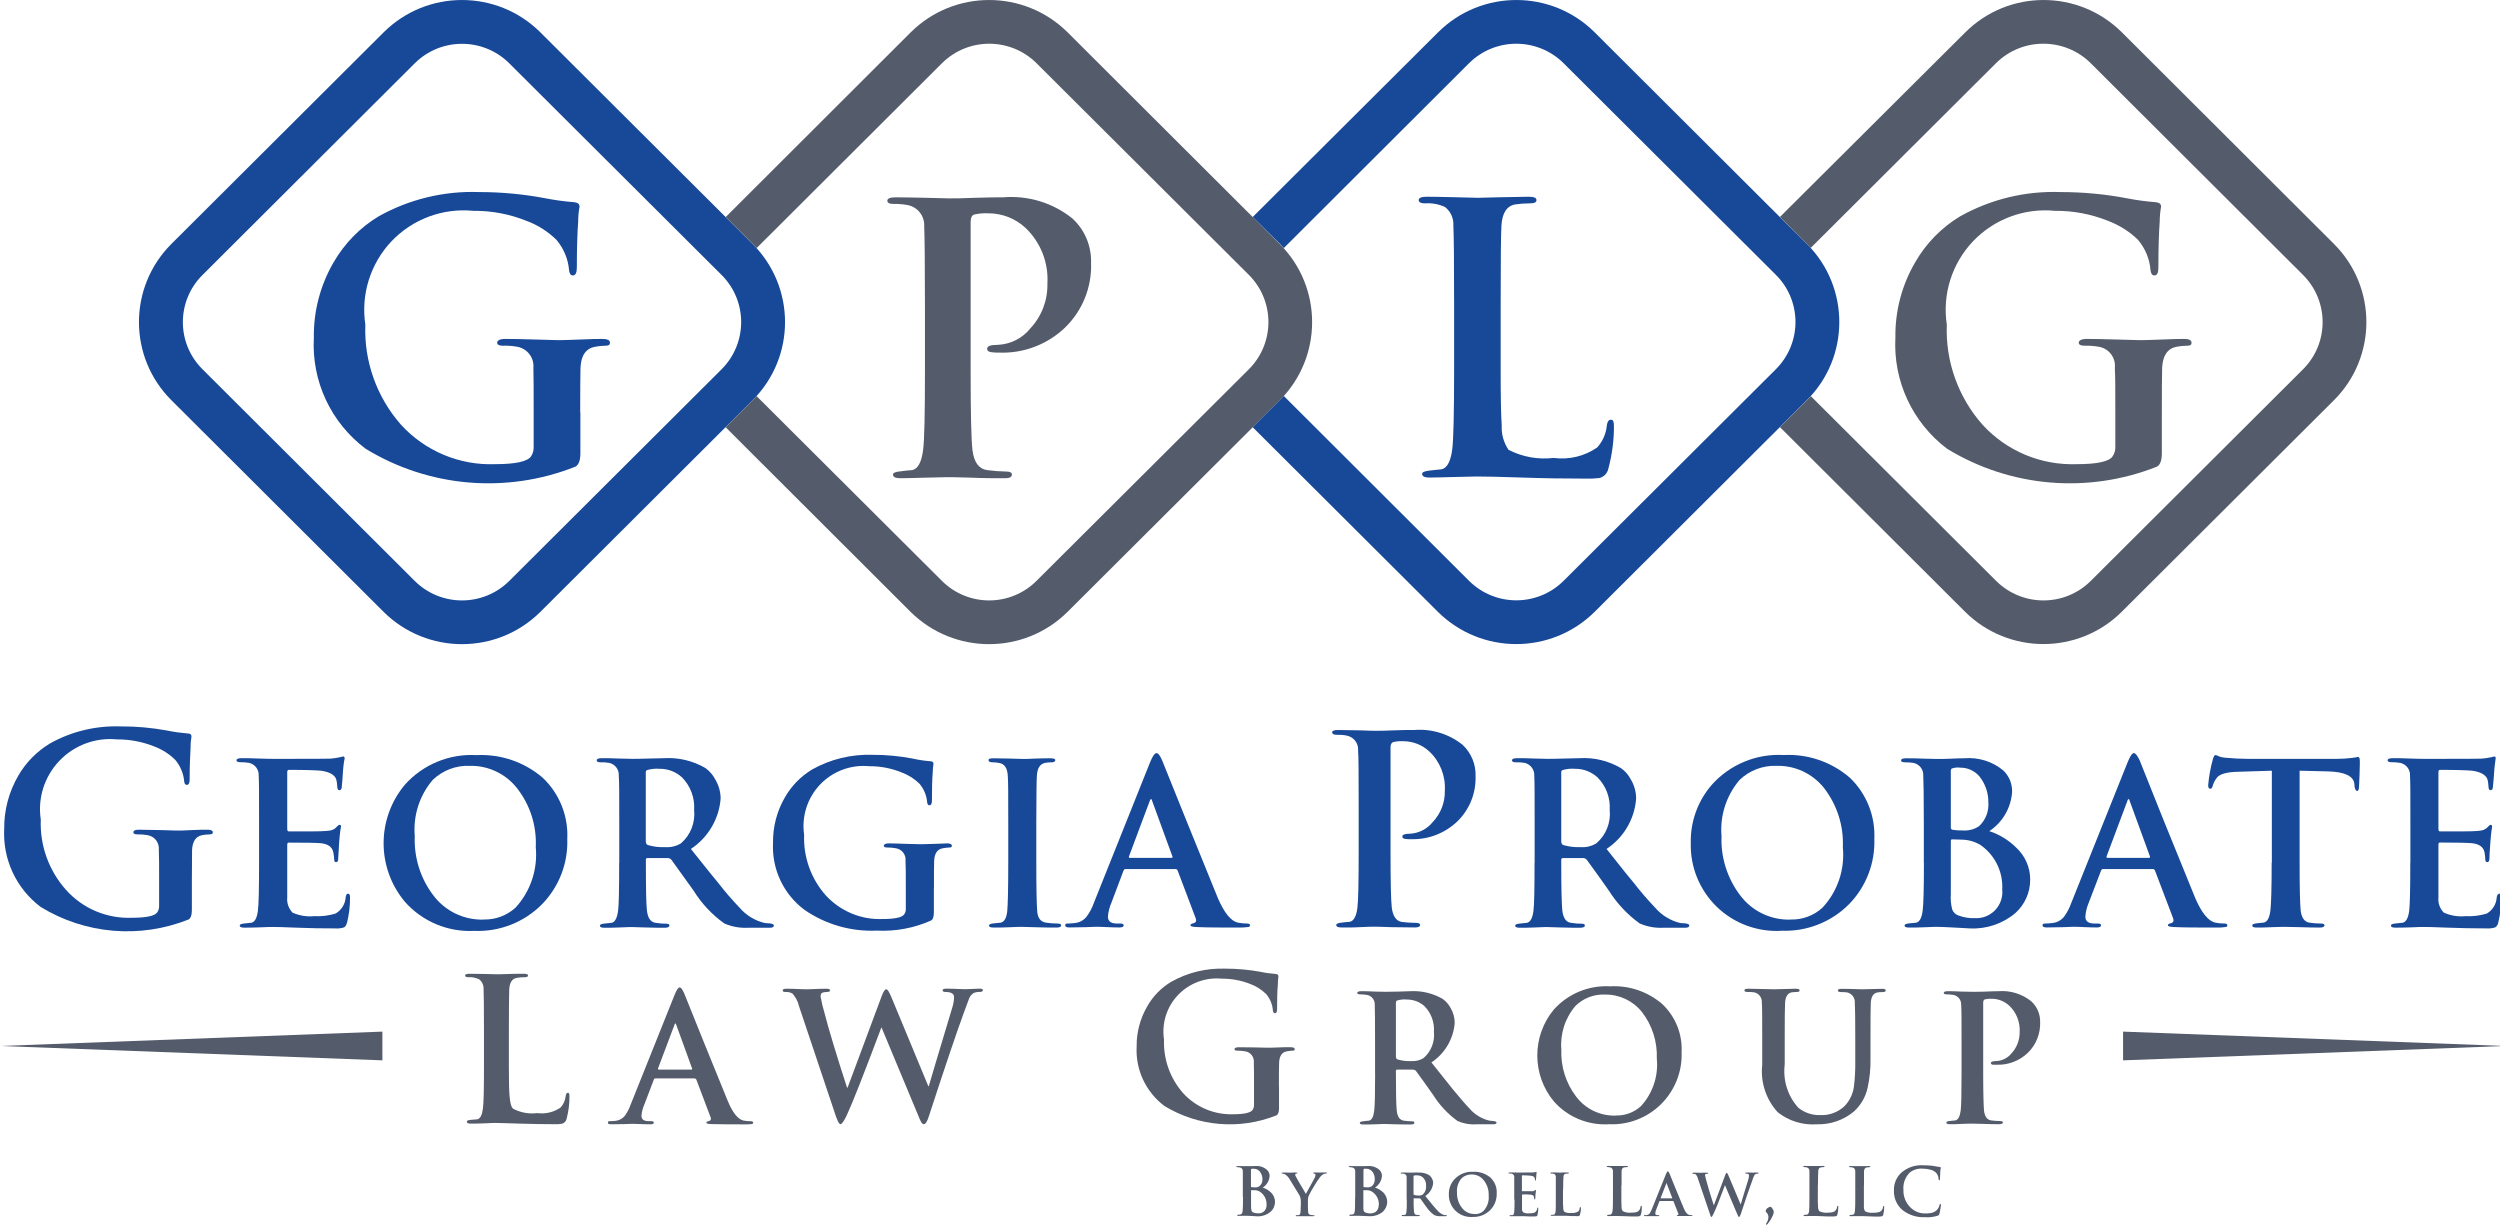 <?xml version="1.0" encoding="UTF-8"?>
<svg xmlns="http://www.w3.org/2000/svg" xmlns:xlink="http://www.w3.org/1999/xlink" width="102pt" height="50pt" viewBox="0 0 102 50" version="1.1">
<g id="surface1">
<path style=" stroke:none;fill-rule:evenodd;fill:rgb(9.02%,28.627%,59.608%);fill-opacity:1;" d="M 6.988 9.957 L 15.656 1.316 C 17.422 -0.438 20.277 -0.438 22.043 1.316 L 30.711 9.957 C 32.469 11.719 32.469 14.566 30.711 16.324 L 22.043 24.969 C 20.273 26.719 17.426 26.719 15.656 24.969 L 6.988 16.324 C 5.23 14.566 5.23 11.719 6.988 9.957 Z M 8.258 11.223 L 16.922 2.582 C 17.988 1.523 19.711 1.523 20.777 2.582 L 29.445 11.223 C 30.504 12.281 30.504 14 29.445 15.062 L 20.777 23.703 C 19.711 24.762 17.988 24.762 16.922 23.703 L 8.258 15.062 C 7.195 14 7.195 12.285 8.258 11.223 Z M 8.258 11.223 "/>
<path style=" stroke:none;fill-rule:evenodd;fill:rgb(32.941%,36.078%,41.961%);fill-opacity:1;" d="M 29.605 17.43 L 37.156 24.969 C 38.93 26.719 41.781 26.719 43.551 24.969 L 52.219 16.328 C 53.973 14.566 53.973 11.719 52.219 9.961 L 43.555 1.316 C 41.785 -0.438 38.93 -0.438 37.16 1.316 L 29.609 8.855 L 30.715 9.957 C 30.766 10.012 30.82 10.062 30.871 10.121 L 38.434 2.578 C 39.5 1.52 41.223 1.52 42.289 2.578 L 50.957 11.219 C 52.016 12.281 52.016 14 50.957 15.062 L 42.285 23.703 C 41.219 24.762 39.5 24.762 38.434 23.703 L 30.867 16.16 C 30.816 16.219 30.762 16.266 30.711 16.324 Z M 29.605 17.43 "/>
<path style=" stroke:none;fill-rule:evenodd;fill:rgb(9.02%,28.627%,59.608%);fill-opacity:1;" d="M 51.109 17.43 L 58.672 24.969 C 60.441 26.715 63.285 26.715 65.055 24.969 L 73.723 16.324 C 75.48 14.57 75.484 11.727 73.734 9.965 L 73.723 9.957 L 65.059 1.316 C 63.293 -0.438 60.441 -0.438 58.676 1.316 L 51.109 8.855 L 52.223 9.953 C 52.273 10.008 52.328 10.062 52.379 10.121 L 59.938 2.578 C 61.004 1.52 62.727 1.52 63.793 2.578 L 72.461 11.219 C 73.52 12.277 73.52 13.996 72.461 15.059 L 63.793 23.699 C 62.727 24.758 61.004 24.758 59.938 23.699 L 52.379 16.156 C 52.324 16.215 52.27 16.262 52.223 16.32 Z M 51.109 17.43 "/>
<path style=" stroke:none;fill-rule:nonzero;fill:rgb(9.02%,28.627%,59.608%);fill-opacity:1;" d="M 61.227 12.422 L 61.227 15.09 C 61.227 16.234 61.242 16.984 61.27 17.352 C 61.25 17.703 61.348 18.055 61.547 18.352 C 62.113 18.645 62.754 18.758 63.387 18.684 C 64.012 18.766 64.645 18.617 65.164 18.258 C 65.391 18.008 65.531 17.688 65.559 17.352 C 65.582 17.199 65.633 17.125 65.727 17.125 C 65.82 17.125 65.848 17.207 65.848 17.379 C 65.852 17.965 65.773 18.551 65.621 19.121 C 65.582 19.309 65.441 19.457 65.254 19.504 C 65.059 19.527 64.859 19.535 64.66 19.527 C 63.848 19.527 62.992 19.516 62.094 19.484 C 61.191 19.453 60.574 19.441 60.242 19.441 C 60.148 19.441 59.859 19.449 59.379 19.461 C 58.898 19.473 58.547 19.484 58.32 19.484 C 58.121 19.484 58.023 19.434 58.023 19.332 C 58.023 19.262 58.129 19.219 58.355 19.195 C 58.508 19.176 58.656 19.16 58.812 19.148 C 59.043 19.102 59.191 18.82 59.254 18.316 C 59.301 17.922 59.328 16.844 59.328 15.09 L 59.328 12.422 C 59.328 10.613 59.316 9.547 59.297 9.211 C 59.316 8.914 59.191 8.633 58.961 8.449 C 58.703 8.328 58.422 8.277 58.141 8.297 C 57.973 8.297 57.883 8.254 57.883 8.164 C 57.883 8.074 57.988 8.027 58.219 8.027 C 58.48 8.027 58.867 8.035 59.371 8.047 C 59.875 8.059 60.188 8.07 60.301 8.07 C 60.41 8.07 60.719 8.062 61.25 8.047 C 61.781 8.035 62.156 8.027 62.371 8.027 C 62.586 8.027 62.688 8.07 62.688 8.164 C 62.688 8.258 62.598 8.297 62.414 8.297 C 62.215 8.297 62.016 8.312 61.82 8.34 C 61.477 8.402 61.289 8.691 61.258 9.207 C 61.238 9.543 61.227 10.609 61.227 12.418 Z M 61.227 12.422 "/>
<path style=" stroke:none;fill-rule:nonzero;fill:rgb(32.941%,36.078%,41.961%);fill-opacity:1;" d="M 37.738 15.113 L 37.738 12.445 C 37.738 10.641 37.723 9.574 37.707 9.234 C 37.73 8.824 37.453 8.457 37.051 8.371 C 36.855 8.332 36.656 8.316 36.457 8.32 C 36.285 8.32 36.203 8.277 36.203 8.188 C 36.203 8.102 36.309 8.051 36.535 8.051 C 36.836 8.051 37.25 8.059 37.773 8.07 C 38.293 8.086 38.609 8.094 38.723 8.094 C 38.922 8.094 39.285 8.094 39.793 8.07 C 40.301 8.051 40.688 8.051 40.926 8.051 C 41.945 7.965 42.957 8.273 43.754 8.914 C 44.258 9.375 44.535 10.035 44.516 10.723 C 44.551 11.711 44.168 12.668 43.461 13.359 C 42.742 14.051 41.773 14.422 40.773 14.387 C 40.668 14.391 40.562 14.383 40.453 14.371 C 40.328 14.355 40.273 14.305 40.273 14.234 C 40.273 14.121 40.414 14.07 40.695 14.07 C 41.219 14.051 41.707 13.809 42.035 13.402 C 42.5 12.906 42.75 12.25 42.734 11.57 C 42.785 10.715 42.457 9.883 41.836 9.293 C 41.422 8.91 40.879 8.699 40.312 8.703 C 40.121 8.695 39.93 8.711 39.742 8.754 C 39.648 8.789 39.602 8.891 39.602 9.055 L 39.602 15.117 C 39.602 16.832 39.625 17.914 39.676 18.359 C 39.738 18.859 39.934 19.129 40.27 19.18 C 40.527 19.215 40.785 19.234 41.047 19.238 C 41.207 19.238 41.285 19.281 41.285 19.359 C 41.285 19.465 41.191 19.512 40.996 19.512 C 40.613 19.512 40.145 19.512 39.59 19.488 C 39.035 19.469 38.723 19.469 38.641 19.469 C 38.559 19.469 38.266 19.477 37.789 19.488 C 37.312 19.5 36.957 19.512 36.734 19.512 C 36.531 19.512 36.434 19.461 36.434 19.359 C 36.434 19.289 36.543 19.246 36.77 19.227 C 36.918 19.203 37.066 19.191 37.223 19.18 C 37.453 19.129 37.602 18.848 37.664 18.348 C 37.715 17.949 37.738 16.875 37.738 15.117 Z M 37.738 15.113 "/>
<path style=" stroke:none;fill-rule:nonzero;fill:rgb(9.02%,28.627%,59.608%);fill-opacity:1;" d="M 23.68 16.824 L 23.68 18.492 C 23.68 18.785 23.609 18.969 23.477 19.039 C 20.668 20.156 17.496 19.887 14.918 18.309 C 13.5 17.246 12.707 15.547 12.805 13.777 C 12.789 12.695 13.07 11.633 13.613 10.699 C 14.059 9.93 14.691 9.281 15.453 8.824 C 16.699 8.129 18.113 7.785 19.543 7.836 C 20.445 7.836 21.344 7.918 22.23 8.086 C 22.625 8.164 23.027 8.219 23.43 8.25 C 23.57 8.266 23.645 8.32 23.645 8.434 C 23.609 8.629 23.59 8.824 23.59 9.023 C 23.555 9.508 23.535 10.141 23.535 10.918 C 23.535 11.133 23.48 11.238 23.371 11.238 C 23.289 11.238 23.238 11.172 23.219 11.039 C 23.184 10.574 23 10.137 22.703 9.785 C 22.355 9.445 21.941 9.18 21.484 9.012 C 20.797 8.734 20.059 8.594 19.312 8.602 C 18.066 8.48 16.836 8.938 15.973 9.844 C 15.113 10.754 14.719 12.008 14.906 13.246 C 14.848 14.742 15.371 16.207 16.363 17.332 C 17.344 18.402 18.742 18.992 20.195 18.938 C 21.031 18.938 21.523 18.832 21.668 18.617 C 21.746 18.5 21.781 18.359 21.773 18.219 L 21.773 16.793 C 21.773 15.926 21.773 15.332 21.762 15.012 C 21.801 14.598 21.516 14.223 21.105 14.148 C 20.91 14.113 20.711 14.098 20.512 14.105 C 20.359 14.105 20.285 14.062 20.285 13.98 C 20.285 13.895 20.391 13.828 20.602 13.828 C 20.891 13.828 21.305 13.836 21.836 13.852 C 22.363 13.863 22.684 13.879 22.805 13.879 C 22.957 13.879 23.246 13.867 23.68 13.852 C 24.113 13.832 24.41 13.828 24.578 13.828 C 24.785 13.828 24.887 13.883 24.887 13.98 C 24.887 14.078 24.824 14.105 24.711 14.105 C 24.562 14.105 24.418 14.121 24.273 14.148 C 23.902 14.219 23.703 14.508 23.684 15.012 C 23.676 15.328 23.672 15.941 23.672 16.828 Z M 23.68 16.824 "/>
<path style=" stroke:none;fill-rule:evenodd;fill:rgb(32.941%,36.078%,41.961%);fill-opacity:1;" d="M 93.969 11.223 C 95.027 12.285 95.027 14 93.969 15.062 L 85.301 23.703 C 84.234 24.762 82.516 24.762 81.445 23.703 L 73.883 16.164 C 73.832 16.219 73.777 16.27 73.727 16.328 L 72.621 17.426 L 80.18 24.965 C 81.949 26.715 84.797 26.715 86.562 24.965 L 95.23 16.324 C 96.988 14.566 96.988 11.715 95.23 9.957 L 86.57 1.316 C 84.801 -0.438 81.953 -0.438 80.188 1.316 L 72.621 8.852 L 73.719 9.953 C 73.773 10.008 73.824 10.059 73.875 10.117 L 81.441 2.574 C 82.508 1.52 84.23 1.52 85.297 2.574 Z M 93.969 11.223 "/>
<path style=" stroke:none;fill-rule:nonzero;fill:rgb(32.941%,36.078%,41.961%);fill-opacity:1;" d="M 88.203 16.824 L 88.203 18.492 C 88.203 18.785 88.137 18.965 88.004 19.039 C 85.191 20.156 82.02 19.887 79.441 18.309 C 78.027 17.242 77.238 15.543 77.332 13.777 C 77.316 12.695 77.594 11.633 78.141 10.699 C 78.582 9.93 79.215 9.281 79.977 8.824 C 81.227 8.125 82.641 7.785 84.066 7.836 C 84.969 7.836 85.871 7.918 86.758 8.086 C 87.152 8.164 87.555 8.219 87.957 8.25 C 88.102 8.266 88.172 8.32 88.172 8.434 C 88.137 8.629 88.117 8.824 88.117 9.023 C 88.082 9.508 88.062 10.141 88.062 10.918 C 88.062 11.133 88.012 11.238 87.898 11.238 C 87.812 11.238 87.766 11.172 87.742 11.039 C 87.711 10.574 87.527 10.137 87.23 9.785 C 86.883 9.445 86.465 9.184 86.012 9.012 C 85.32 8.734 84.582 8.594 83.84 8.602 C 82.594 8.48 81.363 8.938 80.5 9.844 C 79.637 10.754 79.242 12.008 79.43 13.246 C 79.371 14.746 79.895 16.211 80.891 17.332 C 81.871 18.402 83.27 18.988 84.723 18.938 C 85.562 18.938 86.055 18.832 86.195 18.617 C 86.277 18.5 86.312 18.359 86.305 18.219 L 86.305 16.797 C 86.305 15.93 86.305 15.332 86.285 15.012 C 86.332 14.598 86.047 14.219 85.633 14.148 C 85.438 14.113 85.242 14.102 85.043 14.105 C 84.891 14.105 84.812 14.066 84.812 13.98 C 84.812 13.895 84.922 13.828 85.133 13.828 C 85.426 13.828 85.832 13.836 86.363 13.852 C 86.895 13.863 87.215 13.879 87.336 13.879 C 87.492 13.879 87.781 13.867 88.211 13.852 C 88.641 13.832 88.945 13.828 89.117 13.828 C 89.32 13.828 89.414 13.883 89.414 13.98 C 89.414 14.078 89.359 14.105 89.242 14.105 C 89.094 14.105 88.945 14.121 88.801 14.148 C 88.43 14.223 88.238 14.512 88.215 15.012 C 88.207 15.332 88.203 15.941 88.203 16.832 Z M 88.203 16.824 "/>
<path style=" stroke:none;fill-rule:nonzero;fill:rgb(9.02%,28.627%,59.608%);fill-opacity:1;" d="M 92.691 35.195 L 92.691 31.445 L 91.324 31.488 C 90.84 31.496 90.543 31.586 90.434 31.75 C 90.363 31.844 90.309 31.953 90.277 32.066 C 90.262 32.145 90.227 32.18 90.172 32.18 C 90.117 32.18 90.094 32.133 90.094 32.031 C 90.125 31.676 90.188 31.324 90.285 30.977 C 90.316 30.863 90.352 30.805 90.391 30.805 C 90.441 30.816 90.488 30.832 90.531 30.859 C 90.613 30.891 90.695 30.91 90.781 30.914 C 91.113 30.945 91.422 30.961 91.699 30.961 L 95.332 30.961 C 95.543 30.961 95.754 30.949 95.965 30.922 C 96.047 30.914 96.129 30.898 96.211 30.883 C 96.262 30.883 96.281 30.945 96.281 31.074 C 96.281 31.129 96.281 31.301 96.27 31.578 C 96.254 31.859 96.258 32.043 96.246 32.137 C 96.234 32.23 96.215 32.27 96.176 32.27 C 96.117 32.27 96.086 32.211 96.066 32.086 L 96.059 31.988 C 96.027 31.66 95.664 31.492 94.98 31.473 L 93.824 31.445 L 93.824 35.191 C 93.824 36.23 93.84 36.883 93.867 37.148 C 93.902 37.449 94.023 37.613 94.227 37.645 C 94.379 37.668 94.535 37.68 94.691 37.68 C 94.793 37.68 94.84 37.703 94.84 37.754 C 94.84 37.805 94.781 37.844 94.664 37.844 C 94.434 37.844 94.148 37.84 93.816 37.828 C 93.48 37.82 93.281 37.816 93.23 37.816 C 93.18 37.816 93.004 37.816 92.715 37.828 C 92.422 37.844 92.215 37.844 92.074 37.844 C 91.938 37.844 91.891 37.816 91.891 37.754 C 91.891 37.711 91.961 37.684 92.094 37.668 L 92.367 37.641 C 92.508 37.609 92.598 37.441 92.633 37.141 C 92.664 36.875 92.684 36.227 92.684 35.195 Z M 92.691 35.195 "/>
<path style=" stroke:none;fill-rule:nonzero;fill:rgb(9.02%,28.627%,59.608%);fill-opacity:1;" d="M 85.988 35 L 87.676 35 C 87.715 35 87.73 34.98 87.719 34.945 L 86.895 32.688 C 86.883 32.633 86.867 32.602 86.852 32.602 C 86.832 32.602 86.805 32.633 86.793 32.688 L 85.949 34.938 C 85.941 34.977 85.949 35 85.988 35 Z M 87.848 35.457 L 85.801 35.457 C 85.766 35.457 85.738 35.48 85.719 35.531 L 85.219 36.836 C 85.141 37.016 85.098 37.203 85.082 37.398 C 85.082 37.586 85.207 37.68 85.449 37.68 L 85.586 37.68 C 85.68 37.68 85.723 37.703 85.723 37.754 C 85.723 37.801 85.672 37.84 85.566 37.84 C 85.465 37.84 85.305 37.84 85.078 37.828 C 84.852 37.816 84.691 37.812 84.598 37.812 L 84.195 37.828 C 83.93 37.836 83.695 37.84 83.512 37.84 C 83.395 37.84 83.336 37.816 83.336 37.754 C 83.336 37.691 83.375 37.68 83.445 37.68 C 83.543 37.68 83.637 37.672 83.73 37.66 C 83.918 37.645 84.09 37.551 84.211 37.406 C 84.336 37.234 84.438 37.043 84.508 36.84 L 86.809 31.094 C 86.91 30.848 86.992 30.727 87.062 30.727 C 87.133 30.727 87.203 30.828 87.297 31.02 C 87.855 32.434 88.613 34.309 89.566 36.641 C 89.824 37.242 90.098 37.574 90.371 37.641 C 90.5 37.668 90.629 37.68 90.762 37.68 C 90.84 37.68 90.875 37.703 90.875 37.754 C 90.875 37.805 90.848 37.816 90.785 37.824 C 90.676 37.84 90.566 37.848 90.457 37.844 C 89.699 37.844 89.117 37.844 88.723 37.824 C 88.539 37.82 88.449 37.793 88.449 37.754 C 88.449 37.715 88.488 37.68 88.574 37.668 C 88.676 37.637 88.703 37.57 88.66 37.457 L 87.922 35.516 C 87.906 35.48 87.871 35.457 87.832 35.453 Z M 87.848 35.457 "/>
<path style=" stroke:none;fill-rule:nonzero;fill:rgb(9.02%,28.627%,59.608%);fill-opacity:1;" d="M 81.691 36.293 C 81.73 35.574 81.395 34.887 80.805 34.477 C 80.574 34.336 80.312 34.262 80.043 34.258 C 79.926 34.258 79.793 34.246 79.648 34.246 C 79.609 34.246 79.594 34.27 79.594 34.312 L 79.594 36.48 C 79.578 36.688 79.598 36.898 79.648 37.102 C 79.691 37.223 79.789 37.316 79.914 37.355 C 80.125 37.434 80.355 37.469 80.582 37.461 C 80.891 37.477 81.191 37.355 81.406 37.129 C 81.617 36.906 81.723 36.598 81.691 36.289 Z M 79.594 31.492 L 79.594 33.746 C 79.582 33.797 79.613 33.844 79.66 33.855 C 79.801 33.875 79.941 33.887 80.086 33.883 C 80.316 33.898 80.551 33.84 80.746 33.707 C 81.012 33.461 81.152 33.102 81.125 32.738 C 81.129 32.402 81.031 32.074 80.848 31.797 C 80.66 31.496 80.332 31.316 79.977 31.32 C 79.859 31.305 79.738 31.316 79.625 31.359 C 79.598 31.398 79.586 31.449 79.59 31.496 Z M 78.492 35.203 L 78.492 33.59 C 78.492 32.5 78.48 31.855 78.469 31.652 C 78.488 31.406 78.32 31.184 78.078 31.129 C 77.961 31.109 77.84 31.102 77.719 31.102 C 77.613 31.102 77.562 31.074 77.562 31.023 C 77.562 30.969 77.633 30.938 77.766 30.938 C 77.953 30.938 78.199 30.938 78.508 30.953 L 79.02 30.965 C 79.176 30.965 79.379 30.965 79.625 30.953 C 79.867 30.938 80.043 30.938 80.137 30.938 C 80.715 30.887 81.293 31.066 81.738 31.438 C 81.973 31.664 82.102 31.98 82.094 32.309 C 82.051 32.957 81.707 33.551 81.164 33.91 C 81.582 34.047 81.965 34.285 82.277 34.598 C 82.633 34.934 82.832 35.398 82.832 35.883 C 82.836 36.402 82.617 36.902 82.23 37.25 C 81.715 37.688 81.047 37.914 80.367 37.879 C 80.301 37.879 80.09 37.867 79.73 37.844 C 79.375 37.824 79.145 37.816 79.043 37.816 C 78.992 37.816 78.816 37.816 78.527 37.832 C 78.238 37.848 78.027 37.844 77.891 37.844 C 77.75 37.844 77.707 37.816 77.707 37.758 C 77.707 37.711 77.773 37.688 77.906 37.672 L 78.184 37.645 C 78.32 37.613 78.41 37.445 78.445 37.145 C 78.477 36.91 78.496 36.262 78.496 35.195 Z M 78.492 35.203 "/>
<path style=" stroke:none;fill-rule:nonzero;fill:rgb(9.02%,28.627%,59.608%);fill-opacity:1;" d="M 73.062 37.516 C 73.539 37.531 74.008 37.355 74.359 37.031 C 74.977 36.367 75.277 35.469 75.188 34.562 C 75.227 33.688 74.949 32.828 74.41 32.137 C 73.941 31.559 73.238 31.23 72.496 31.246 C 71.93 31.223 71.379 31.43 70.973 31.824 C 70.434 32.457 70.168 33.281 70.238 34.109 C 70.203 34.977 70.469 35.828 70.992 36.52 C 71.477 37.172 72.242 37.543 73.055 37.52 Z M 72.68 37.977 C 71.699 38.031 70.746 37.676 70.043 36.996 C 69.34 36.312 68.957 35.367 68.984 34.391 C 68.965 33.52 69.273 32.672 69.844 32.016 C 70.586 31.188 71.664 30.742 72.773 30.805 C 73.758 30.754 74.727 31.086 75.473 31.73 C 76.152 32.379 76.516 33.289 76.473 34.227 C 76.508 35.215 76.137 36.176 75.445 36.887 C 74.719 37.621 73.715 38.016 72.68 37.973 Z M 72.68 37.977 "/>
<path style=" stroke:none;fill-rule:nonzero;fill:rgb(9.02%,28.627%,59.608%);fill-opacity:1;" d="M 63.699 31.531 L 63.699 34.312 C 63.699 34.398 63.727 34.457 63.777 34.477 C 64.004 34.543 64.242 34.574 64.48 34.562 C 64.707 34.582 64.934 34.527 65.129 34.41 C 65.527 34.07 65.73 33.559 65.676 33.039 C 65.707 32.547 65.523 32.062 65.176 31.715 C 64.926 31.488 64.602 31.363 64.266 31.367 C 64.09 31.352 63.91 31.371 63.742 31.422 C 63.711 31.445 63.691 31.484 63.699 31.527 Z M 62.613 35.195 L 62.613 33.586 C 62.613 32.496 62.613 31.852 62.598 31.652 C 62.613 31.402 62.445 31.18 62.203 31.125 C 62.086 31.105 61.965 31.098 61.844 31.102 C 61.738 31.102 61.688 31.074 61.688 31.02 C 61.688 30.969 61.754 30.934 61.891 30.934 C 62.078 30.934 62.328 30.934 62.637 30.949 L 63.148 30.961 C 63.258 30.961 63.477 30.961 63.805 30.949 C 64.137 30.938 64.355 30.934 64.445 30.934 C 65.035 30.898 65.621 31.039 66.129 31.336 C 66.301 31.453 66.441 31.613 66.535 31.797 C 66.68 32.035 66.754 32.309 66.754 32.586 C 66.691 33.418 66.246 34.176 65.547 34.637 C 66.211 35.477 66.578 35.934 66.645 36.004 C 66.922 36.363 67.219 36.707 67.531 37.035 C 67.801 37.348 68.16 37.566 68.559 37.66 C 68.637 37.668 68.703 37.672 68.773 37.676 C 68.879 37.691 68.922 37.719 68.922 37.762 C 68.922 37.824 68.863 37.852 68.75 37.852 L 67.879 37.852 C 67.543 37.871 67.207 37.812 66.898 37.676 C 66.398 37.316 65.969 36.859 65.641 36.336 C 65.383 35.965 65.078 35.543 64.734 35.07 C 64.691 35.027 64.633 35.004 64.57 35.008 L 63.77 35.008 C 63.754 35.008 63.734 35.012 63.723 35.023 C 63.711 35.031 63.699 35.047 63.699 35.062 C 63.699 35.07 63.699 35.074 63.699 35.078 L 63.699 35.211 C 63.699 36.238 63.715 36.883 63.742 37.152 C 63.781 37.461 63.898 37.629 64.102 37.652 C 64.25 37.676 64.398 37.688 64.551 37.688 C 64.621 37.688 64.664 37.715 64.664 37.766 C 64.664 37.812 64.602 37.852 64.477 37.852 C 64.27 37.852 63.992 37.852 63.652 37.84 L 63.129 37.824 C 63.086 37.824 62.922 37.824 62.641 37.84 C 62.359 37.855 62.152 37.852 62.004 37.852 C 61.883 37.852 61.82 37.824 61.82 37.766 C 61.82 37.719 61.887 37.691 62.02 37.68 L 62.297 37.652 C 62.441 37.621 62.531 37.453 62.566 37.152 C 62.598 36.918 62.609 36.27 62.609 35.203 Z M 62.613 35.195 "/>
<path style=" stroke:none;fill-rule:nonzero;fill:rgb(9.02%,28.627%,59.608%);fill-opacity:1;" d="M 46.102 35 L 47.789 35 C 47.832 35 47.848 34.98 47.836 34.945 L 47.012 32.688 C 46.996 32.633 46.984 32.602 46.965 32.602 C 46.945 32.602 46.922 32.633 46.906 32.688 L 46.062 34.941 C 46.051 34.98 46.062 35.004 46.098 35.004 Z M 47.965 35.457 L 45.918 35.457 C 45.883 35.457 45.855 35.48 45.836 35.531 L 45.344 36.836 C 45.266 37.016 45.219 37.203 45.203 37.398 C 45.203 37.586 45.324 37.68 45.57 37.68 L 45.711 37.68 C 45.801 37.68 45.848 37.703 45.848 37.754 C 45.848 37.801 45.793 37.84 45.691 37.84 C 45.59 37.84 45.43 37.84 45.199 37.828 C 44.973 37.816 44.812 37.812 44.719 37.812 L 44.32 37.828 C 44.051 37.836 43.82 37.84 43.633 37.84 C 43.516 37.84 43.461 37.816 43.461 37.754 C 43.461 37.691 43.496 37.68 43.566 37.68 C 43.66 37.68 43.758 37.672 43.852 37.66 C 44.035 37.645 44.207 37.551 44.328 37.406 C 44.457 37.234 44.559 37.043 44.629 36.84 L 46.926 31.094 C 47.027 30.848 47.113 30.727 47.188 30.727 C 47.258 30.727 47.328 30.828 47.414 31.02 C 47.98 32.434 48.738 34.309 49.688 36.641 C 49.949 37.242 50.215 37.574 50.496 37.641 C 50.621 37.668 50.754 37.68 50.883 37.68 C 50.961 37.68 51 37.703 51 37.754 C 51 37.805 50.969 37.816 50.91 37.824 C 50.801 37.84 50.691 37.844 50.578 37.844 C 49.82 37.844 49.242 37.844 48.844 37.824 C 48.66 37.82 48.57 37.793 48.57 37.754 C 48.57 37.715 48.613 37.68 48.699 37.668 C 48.801 37.637 48.824 37.57 48.781 37.457 L 48.047 35.516 C 48.031 35.48 47.996 35.457 47.961 35.453 Z M 47.965 35.457 "/>
<path style=" stroke:none;fill-rule:nonzero;fill:rgb(9.02%,28.627%,59.608%);fill-opacity:1;" d="M 41.137 35.195 L 41.137 33.586 C 41.137 32.496 41.137 31.852 41.117 31.652 C 41.102 31.355 40.996 31.184 40.805 31.137 C 40.703 31.113 40.598 31.102 40.492 31.102 C 40.387 31.102 40.332 31.07 40.332 31.012 C 40.332 30.953 40.402 30.938 40.551 30.938 C 40.672 30.938 40.879 30.941 41.18 30.949 C 41.48 30.961 41.668 30.965 41.742 30.965 C 41.816 30.965 41.984 30.965 42.254 30.949 C 42.527 30.938 42.734 30.938 42.863 30.938 C 42.992 30.938 43.055 30.965 43.055 31.012 C 43.055 31.059 43.008 31.102 42.926 31.102 C 42.828 31.102 42.734 31.109 42.641 31.125 C 42.434 31.168 42.32 31.34 42.305 31.652 C 42.289 31.852 42.285 32.496 42.281 33.586 L 42.281 35.195 C 42.281 36.289 42.297 36.957 42.32 37.195 C 42.344 37.469 42.465 37.613 42.684 37.645 C 42.836 37.668 42.992 37.68 43.148 37.68 C 43.246 37.68 43.297 37.707 43.297 37.758 C 43.297 37.805 43.238 37.844 43.121 37.844 C 42.887 37.844 42.605 37.844 42.27 37.832 C 41.938 37.82 41.742 37.816 41.691 37.816 C 41.637 37.816 41.465 37.816 41.176 37.832 C 40.887 37.848 40.676 37.844 40.535 37.844 C 40.398 37.844 40.352 37.816 40.352 37.758 C 40.352 37.711 40.422 37.684 40.555 37.672 L 40.828 37.645 C 40.973 37.613 41.062 37.465 41.094 37.191 C 41.121 36.922 41.137 36.258 41.137 35.191 Z M 41.137 35.195 "/>
<path style=" stroke:none;fill-rule:nonzero;fill:rgb(9.02%,28.627%,59.608%);fill-opacity:1;" d="M 38.102 36.23 L 38.102 37.23 C 38.102 37.406 38.062 37.516 37.984 37.559 C 37.289 37.867 36.531 38.008 35.773 37.969 C 34.723 38.016 33.684 37.719 32.816 37.117 C 31.961 36.477 31.484 35.449 31.539 34.383 C 31.531 33.73 31.699 33.09 32.027 32.527 C 32.293 32.062 32.676 31.672 33.133 31.395 C 33.887 30.973 34.738 30.766 35.602 30.797 C 36.148 30.793 36.695 30.848 37.234 30.949 C 37.473 31.004 37.715 31.039 37.961 31.059 C 38.047 31.059 38.086 31.102 38.086 31.164 C 38.066 31.281 38.055 31.398 38.055 31.52 C 38.031 31.812 38.023 32.191 38.023 32.66 C 38.023 32.793 37.988 32.855 37.918 32.855 C 37.867 32.855 37.84 32.812 37.828 32.734 C 37.805 32.453 37.695 32.191 37.516 31.977 C 37.305 31.77 37.055 31.613 36.777 31.512 C 36.363 31.344 35.918 31.258 35.469 31.262 C 34.719 31.188 33.977 31.465 33.457 32.012 C 32.938 32.559 32.699 33.316 32.809 34.062 C 32.773 34.969 33.09 35.852 33.691 36.531 C 34.285 37.176 35.129 37.531 36.004 37.496 C 36.504 37.496 36.805 37.434 36.891 37.305 C 36.941 37.234 36.965 37.148 36.957 37.062 L 36.957 36.203 C 36.957 35.68 36.957 35.32 36.945 35.125 C 36.973 34.875 36.801 34.648 36.551 34.609 C 36.434 34.586 36.316 34.578 36.195 34.578 C 36.102 34.578 36.059 34.555 36.059 34.508 C 36.059 34.457 36.121 34.41 36.246 34.41 C 36.426 34.41 36.676 34.418 36.992 34.43 C 37.312 34.441 37.508 34.445 37.578 34.445 C 37.672 34.445 37.844 34.438 38.109 34.43 C 38.371 34.422 38.551 34.41 38.652 34.41 C 38.773 34.41 38.836 34.445 38.836 34.508 C 38.836 34.566 38.801 34.578 38.73 34.578 C 38.641 34.582 38.555 34.594 38.465 34.609 C 38.242 34.648 38.125 34.82 38.113 35.129 C 38.105 35.328 38.105 35.688 38.105 36.23 Z M 38.102 36.23 "/>
<path style=" stroke:none;fill-rule:nonzero;fill:rgb(9.02%,28.627%,59.608%);fill-opacity:1;" d="M 26.348 31.531 L 26.348 34.312 C 26.348 34.398 26.375 34.457 26.43 34.477 C 26.656 34.543 26.891 34.574 27.129 34.562 C 27.355 34.582 27.586 34.527 27.781 34.41 C 28.176 34.07 28.375 33.559 28.32 33.039 C 28.352 32.547 28.172 32.066 27.824 31.715 C 27.574 31.488 27.25 31.363 26.914 31.367 C 26.738 31.352 26.562 31.371 26.391 31.422 C 26.359 31.445 26.34 31.484 26.348 31.527 Z M 25.266 35.195 L 25.266 33.586 C 25.266 32.496 25.266 31.852 25.246 31.652 C 25.266 31.402 25.098 31.18 24.855 31.125 C 24.738 31.105 24.617 31.098 24.496 31.102 C 24.391 31.102 24.344 31.074 24.344 31.02 C 24.344 30.969 24.41 30.934 24.543 30.934 C 24.734 30.934 24.98 30.934 25.285 30.949 L 25.801 30.961 C 25.906 30.961 26.117 30.961 26.457 30.949 C 26.793 30.938 27 30.934 27.094 30.934 C 27.684 30.898 28.27 31.039 28.781 31.336 C 28.945 31.457 29.086 31.613 29.18 31.797 C 29.324 32.035 29.402 32.309 29.402 32.586 C 29.336 33.418 28.887 34.176 28.188 34.637 C 28.859 35.477 29.223 35.934 29.289 36.004 C 29.566 36.363 29.863 36.707 30.176 37.035 C 30.445 37.348 30.805 37.566 31.207 37.66 C 31.277 37.668 31.352 37.672 31.422 37.676 C 31.527 37.691 31.574 37.719 31.574 37.762 C 31.574 37.824 31.52 37.852 31.402 37.852 L 30.531 37.852 C 30.195 37.871 29.859 37.812 29.551 37.676 C 29.047 37.316 28.621 36.859 28.297 36.336 C 28.031 35.965 27.73 35.543 27.387 35.07 C 27.344 35.027 27.281 35.004 27.223 35.008 L 26.422 35.008 C 26.387 35.004 26.355 35.031 26.352 35.062 C 26.348 35.07 26.348 35.074 26.352 35.078 L 26.352 35.211 C 26.352 36.238 26.363 36.883 26.395 37.152 C 26.43 37.461 26.551 37.629 26.754 37.652 C 26.902 37.676 27.051 37.688 27.203 37.688 C 27.277 37.688 27.312 37.715 27.312 37.766 C 27.312 37.812 27.25 37.852 27.133 37.852 C 26.918 37.852 26.648 37.852 26.309 37.84 L 25.785 37.824 C 25.738 37.824 25.578 37.824 25.297 37.84 C 25.016 37.855 24.797 37.852 24.66 37.852 C 24.523 37.852 24.477 37.824 24.477 37.766 C 24.477 37.719 24.543 37.691 24.676 37.68 L 24.953 37.652 C 25.094 37.621 25.18 37.453 25.219 37.152 C 25.25 36.918 25.262 36.27 25.262 35.203 Z M 25.266 35.195 "/>
<path style=" stroke:none;fill-rule:nonzero;fill:rgb(9.02%,28.627%,59.608%);fill-opacity:1;" d="M 19.734 37.516 C 20.215 37.527 20.68 37.355 21.035 37.031 C 21.648 36.363 21.945 35.465 21.859 34.562 C 21.902 33.688 21.625 32.824 21.078 32.137 C 20.617 31.562 19.914 31.234 19.18 31.246 C 18.613 31.219 18.059 31.43 17.652 31.824 C 17.113 32.457 16.852 33.281 16.922 34.109 C 16.887 34.977 17.148 35.828 17.672 36.52 C 18.156 37.172 18.926 37.543 19.734 37.52 Z M 19.352 37.98 C 18.273 38.035 17.23 37.598 16.516 36.789 C 15.363 35.406 15.363 33.402 16.516 32.02 C 17.254 31.191 18.332 30.746 19.438 30.809 C 20.426 30.758 21.395 31.09 22.145 31.734 C 22.828 32.383 23.191 33.293 23.145 34.23 C 23.18 35.219 22.809 36.18 22.117 36.891 C 21.391 37.625 20.387 38.023 19.352 37.98 Z M 19.352 37.98 "/>
<path style=" stroke:none;fill-rule:nonzero;fill:rgb(9.02%,28.627%,59.608%);fill-opacity:1;" d="M 10.57 35.195 L 10.57 33.586 C 10.57 32.496 10.57 31.852 10.555 31.648 C 10.57 31.402 10.406 31.18 10.16 31.125 C 10.043 31.105 9.926 31.098 9.805 31.098 C 9.699 31.098 9.648 31.07 9.648 31.02 C 9.648 30.965 9.715 30.934 9.848 30.934 C 10.031 30.934 10.281 30.934 10.594 30.949 C 10.906 30.961 11.102 30.961 11.168 30.961 C 12.617 30.961 13.383 30.961 13.465 30.953 C 13.594 30.945 13.727 30.926 13.855 30.898 C 13.961 30.871 14.012 30.863 14.004 30.863 C 14.039 30.863 14.062 30.891 14.062 30.945 C 14.062 30.953 14.047 31.008 14.031 31.109 C 14.012 31.234 14 31.375 13.988 31.539 C 13.98 31.703 13.965 31.906 13.941 32.141 C 13.93 32.207 13.895 32.238 13.848 32.238 C 13.797 32.238 13.777 32.211 13.766 32.141 C 13.758 32.07 13.754 32.008 13.746 31.941 C 13.738 31.883 13.727 31.828 13.711 31.777 C 13.637 31.602 13.43 31.492 13.094 31.445 C 12.883 31.426 12.445 31.41 11.785 31.41 C 11.742 31.41 11.719 31.441 11.719 31.504 L 11.719 33.82 C 11.719 33.891 11.742 33.922 11.785 33.922 C 12.625 33.922 13.117 33.922 13.258 33.906 C 13.34 33.902 13.418 33.895 13.5 33.879 C 13.574 33.863 13.645 33.824 13.699 33.773 C 13.773 33.691 13.824 33.652 13.848 33.652 C 13.891 33.652 13.914 33.676 13.914 33.723 C 13.914 33.734 13.902 33.789 13.883 33.906 C 13.863 34.047 13.852 34.207 13.836 34.391 C 13.816 34.738 13.801 34.941 13.801 35.004 C 13.801 35.121 13.773 35.176 13.719 35.176 C 13.66 35.176 13.637 35.145 13.637 35.086 C 13.633 34.977 13.617 34.871 13.598 34.766 C 13.547 34.551 13.383 34.434 13.082 34.402 C 12.91 34.387 12.477 34.379 11.777 34.379 C 11.738 34.379 11.719 34.406 11.719 34.473 L 11.719 36.609 C 11.695 36.84 11.777 37.07 11.938 37.238 C 12.215 37.359 12.523 37.41 12.824 37.379 C 13.117 37.395 13.41 37.359 13.691 37.273 C 13.934 37.133 14.09 36.879 14.105 36.598 C 14.121 36.504 14.152 36.461 14.203 36.461 C 14.258 36.461 14.281 36.512 14.281 36.625 C 14.285 36.965 14.242 37.309 14.16 37.641 C 14.129 37.746 14.09 37.816 14.031 37.84 C 13.91 37.875 13.789 37.891 13.664 37.879 C 13.133 37.879 12.602 37.871 12.074 37.848 C 11.551 37.824 11.234 37.82 11.125 37.82 C 11.07 37.82 10.898 37.82 10.605 37.836 C 10.312 37.848 10.105 37.848 9.969 37.848 C 9.828 37.848 9.781 37.82 9.781 37.762 C 9.781 37.715 9.852 37.688 9.984 37.676 L 10.258 37.648 C 10.398 37.617 10.488 37.449 10.523 37.148 C 10.555 36.914 10.57 36.266 10.57 35.199 Z M 10.57 35.195 "/>
<path style=" stroke:none;fill-rule:nonzero;fill:rgb(9.02%,28.627%,59.608%);fill-opacity:1;" d="M 55.434 34.758 L 55.434 32.879 C 55.434 31.605 55.43 30.852 55.41 30.617 C 55.434 30.328 55.234 30.07 54.949 30.012 C 54.812 29.984 54.676 29.977 54.535 29.98 C 54.414 29.98 54.352 29.941 54.352 29.879 C 54.352 29.816 54.434 29.785 54.59 29.785 C 54.801 29.785 55.09 29.789 55.461 29.797 C 55.828 29.812 56.051 29.816 56.129 29.816 C 56.27 29.816 56.527 29.816 56.883 29.797 C 57.234 29.781 57.512 29.785 57.68 29.785 C 58.395 29.723 59.109 29.938 59.672 30.387 C 60.023 30.715 60.219 31.18 60.203 31.66 C 60.227 32.359 59.957 33.031 59.457 33.516 C 58.949 34 58.27 34.262 57.566 34.238 C 57.492 34.242 57.418 34.238 57.344 34.23 C 57.258 34.219 57.215 34.188 57.215 34.133 C 57.215 34.055 57.312 34.016 57.516 34.016 C 57.883 34 58.223 33.828 58.453 33.543 C 58.785 33.195 58.961 32.734 58.949 32.254 C 58.984 31.652 58.75 31.066 58.312 30.656 C 58.02 30.387 57.637 30.238 57.242 30.242 C 57.105 30.234 56.973 30.246 56.84 30.277 C 56.773 30.305 56.734 30.371 56.734 30.488 L 56.734 34.758 C 56.734 35.969 56.75 36.73 56.785 37.039 C 56.832 37.387 56.969 37.586 57.207 37.617 C 57.391 37.641 57.582 37.652 57.77 37.652 C 57.883 37.652 57.941 37.684 57.941 37.734 C 57.941 37.805 57.875 37.84 57.734 37.84 C 57.465 37.84 57.133 37.836 56.746 37.828 C 56.359 37.812 56.137 37.809 56.078 37.809 C 56.02 37.809 55.812 37.809 55.477 37.828 C 55.141 37.848 54.891 37.84 54.73 37.84 C 54.574 37.84 54.52 37.805 54.52 37.734 C 54.52 37.688 54.598 37.656 54.754 37.641 C 54.859 37.629 54.969 37.613 55.074 37.609 C 55.234 37.574 55.344 37.379 55.383 37.023 C 55.418 36.742 55.434 35.988 55.434 34.75 Z M 55.434 34.758 "/>
<path style=" stroke:none;fill-rule:nonzero;fill:rgb(9.02%,28.627%,59.608%);fill-opacity:1;" d="M 7.828 35.965 L 7.828 37.137 C 7.828 37.336 7.781 37.469 7.691 37.516 C 5.711 38.305 3.477 38.117 1.66 37.004 C 0.664 36.254 0.105 35.059 0.172 33.812 C 0.164 33.055 0.363 32.305 0.746 31.648 C 1.059 31.105 1.508 30.652 2.047 30.328 C 2.922 29.84 3.918 29.602 4.922 29.637 C 5.555 29.633 6.188 29.691 6.812 29.805 C 7.09 29.863 7.375 29.902 7.66 29.926 C 7.77 29.926 7.812 29.973 7.812 30.055 C 7.789 30.191 7.773 30.328 7.777 30.469 C 7.758 30.809 7.738 31.254 7.738 31.801 C 7.738 31.953 7.699 32.023 7.621 32.023 C 7.562 32.023 7.527 31.98 7.516 31.887 C 7.488 31.559 7.359 31.25 7.148 31 C 6.906 30.762 6.617 30.578 6.297 30.457 C 5.812 30.262 5.293 30.164 4.77 30.168 C 3.891 30.082 3.023 30.406 2.418 31.047 C 1.812 31.684 1.531 32.566 1.664 33.438 C 1.621 34.492 1.992 35.523 2.695 36.309 C 3.375 37.07 4.359 37.484 5.379 37.445 C 5.969 37.445 6.316 37.371 6.418 37.223 C 6.473 37.137 6.5 37.035 6.492 36.934 L 6.492 35.934 C 6.492 35.324 6.492 34.902 6.48 34.676 C 6.508 34.383 6.309 34.121 6.02 34.074 C 5.883 34.051 5.742 34.039 5.605 34.043 C 5.496 34.043 5.441 34.012 5.441 33.961 C 5.441 33.887 5.52 33.852 5.664 33.852 C 5.879 33.852 6.164 33.859 6.531 33.867 C 6.898 33.875 7.133 33.887 7.219 33.887 C 7.324 33.887 7.531 33.887 7.836 33.867 C 8.137 33.848 8.352 33.852 8.473 33.852 C 8.613 33.852 8.684 33.891 8.684 33.961 C 8.684 34.012 8.645 34.043 8.559 34.043 C 8.457 34.043 8.352 34.055 8.254 34.074 C 7.988 34.121 7.852 34.328 7.836 34.684 C 7.836 34.91 7.828 35.34 7.828 35.961 Z M 7.828 35.965 "/>
<path style=" stroke:none;fill-rule:nonzero;fill:rgb(9.02%,28.627%,59.608%);fill-opacity:1;" d="M 98.344 35.195 L 98.344 33.586 C 98.344 32.496 98.344 31.852 98.328 31.648 C 98.344 31.398 98.172 31.176 97.926 31.125 C 97.809 31.105 97.691 31.098 97.57 31.098 C 97.465 31.098 97.414 31.07 97.414 31.02 C 97.414 30.965 97.48 30.934 97.617 30.934 C 97.801 30.934 98.051 30.934 98.363 30.949 C 98.676 30.961 98.863 30.961 98.938 30.961 C 100.387 30.961 101.152 30.961 101.234 30.953 C 101.363 30.945 101.496 30.926 101.625 30.898 C 101.73 30.871 101.777 30.863 101.773 30.863 C 101.809 30.863 101.824 30.891 101.824 30.945 C 101.824 30.953 101.816 31.008 101.801 31.109 C 101.781 31.234 101.77 31.375 101.758 31.539 C 101.75 31.703 101.73 31.906 101.707 32.141 C 101.699 32.207 101.664 32.238 101.617 32.238 C 101.566 32.238 101.547 32.211 101.535 32.141 C 101.527 32.07 101.52 32.008 101.516 31.941 C 101.512 31.883 101.496 31.828 101.48 31.777 C 101.402 31.602 101.199 31.492 100.863 31.445 C 100.652 31.426 100.219 31.41 99.551 31.41 C 99.512 31.41 99.488 31.441 99.488 31.504 L 99.488 33.82 C 99.488 33.891 99.512 33.922 99.551 33.922 C 100.395 33.922 100.887 33.922 101.027 33.906 C 101.105 33.902 101.188 33.895 101.266 33.879 C 101.34 33.863 101.41 33.824 101.469 33.773 C 101.539 33.691 101.59 33.652 101.617 33.652 C 101.652 33.652 101.68 33.684 101.68 33.723 C 101.68 33.73 101.668 33.789 101.652 33.906 C 101.633 34.047 101.621 34.203 101.605 34.391 C 101.578 34.734 101.57 34.941 101.57 35.004 C 101.57 35.117 101.539 35.176 101.488 35.176 C 101.434 35.176 101.402 35.145 101.402 35.082 C 101.398 34.977 101.387 34.867 101.367 34.766 C 101.316 34.551 101.148 34.434 100.852 34.402 C 100.68 34.387 100.242 34.375 99.539 34.375 C 99.508 34.375 99.488 34.406 99.488 34.469 L 99.488 36.609 C 99.465 36.84 99.543 37.07 99.707 37.234 C 99.984 37.359 100.289 37.41 100.594 37.379 C 100.887 37.395 101.18 37.359 101.461 37.273 C 101.703 37.133 101.855 36.879 101.867 36.598 C 101.891 36.504 101.922 36.461 101.977 36.461 C 102.031 36.461 102.047 36.512 102.047 36.625 C 102.051 36.965 102.012 37.305 101.93 37.637 C 101.918 37.719 101.871 37.793 101.801 37.84 C 101.684 37.875 101.559 37.887 101.434 37.879 C 100.902 37.879 100.371 37.867 99.848 37.848 C 99.324 37.824 99.004 37.82 98.891 37.82 C 98.836 37.82 98.66 37.82 98.371 37.836 C 98.086 37.848 97.871 37.848 97.734 37.848 C 97.598 37.848 97.551 37.82 97.551 37.758 C 97.551 37.715 97.617 37.688 97.754 37.676 L 98.027 37.648 C 98.172 37.617 98.258 37.449 98.297 37.148 C 98.324 36.91 98.34 36.262 98.34 35.199 Z M 98.344 35.195 "/>
<path style=" stroke:none;fill-rule:nonzero;fill:rgb(32.941%,36.078%,41.961%);fill-opacity:1;" d="M 34.125 45.605 L 32.598 41.047 C 32.555 40.855 32.461 40.684 32.332 40.535 C 32.242 40.488 32.141 40.465 32.039 40.473 C 31.965 40.473 31.934 40.453 31.934 40.406 C 31.934 40.363 31.984 40.34 32.09 40.34 C 32.238 40.34 32.414 40.344 32.621 40.355 C 32.828 40.363 32.93 40.363 32.922 40.363 C 32.914 40.363 32.996 40.363 33.184 40.355 C 33.371 40.344 33.551 40.34 33.719 40.34 C 33.816 40.34 33.867 40.363 33.867 40.406 C 33.867 40.453 33.828 40.465 33.742 40.473 C 33.68 40.473 33.617 40.48 33.555 40.5 C 33.504 40.523 33.48 40.574 33.48 40.66 C 33.52 40.883 33.57 41.102 33.637 41.32 C 33.812 42.004 34.121 43.023 34.559 44.375 L 34.582 44.375 L 35.98 40.621 C 36.047 40.453 36.102 40.363 36.16 40.363 C 36.219 40.363 36.281 40.48 36.375 40.699 L 37.875 44.316 L 37.895 44.316 C 37.953 44.105 38.273 43.035 38.855 41.102 C 38.898 40.969 38.922 40.824 38.926 40.684 C 38.926 40.543 38.809 40.473 38.578 40.473 C 38.496 40.473 38.457 40.449 38.457 40.402 C 38.457 40.359 38.512 40.336 38.621 40.336 C 38.777 40.336 38.941 40.344 39.121 40.352 C 39.305 40.359 39.379 40.359 39.375 40.359 C 39.371 40.359 39.449 40.359 39.602 40.352 C 39.754 40.344 39.879 40.336 39.973 40.336 C 40.066 40.336 40.102 40.359 40.102 40.395 C 40.102 40.43 40.07 40.469 40.004 40.469 C 39.914 40.465 39.828 40.477 39.746 40.504 C 39.648 40.559 39.57 40.645 39.535 40.754 C 39.516 40.801 39.453 40.969 39.344 41.266 C 39.035 42.105 38.555 43.527 37.902 45.531 C 37.832 45.758 37.762 45.867 37.688 45.867 C 37.617 45.867 37.559 45.754 37.465 45.516 L 35.965 41.918 L 35.961 41.918 C 35.254 43.797 34.789 44.984 34.555 45.488 C 34.438 45.742 34.344 45.867 34.293 45.867 C 34.242 45.867 34.188 45.777 34.129 45.602 Z M 34.125 45.605 "/>
<path style=" stroke:none;fill-rule:nonzero;fill:rgb(32.941%,36.078%,41.961%);fill-opacity:1;" d="M 26.879 43.641 L 28.203 43.641 C 28.234 43.641 28.25 43.629 28.238 43.594 L 27.594 41.82 C 27.578 41.781 27.57 41.758 27.555 41.758 C 27.535 41.758 27.523 41.781 27.516 41.82 L 26.848 43.59 C 26.84 43.621 26.848 43.641 26.879 43.641 Z M 28.344 44 L 26.734 44 C 26.707 44 26.684 44.02 26.672 44.059 L 26.281 45.086 C 26.219 45.223 26.184 45.371 26.172 45.523 C 26.172 45.672 26.27 45.742 26.461 45.742 L 26.566 45.742 C 26.637 45.742 26.676 45.762 26.676 45.805 C 26.676 45.844 26.637 45.871 26.555 45.871 C 26.473 45.871 26.348 45.871 26.172 45.863 C 25.992 45.855 25.863 45.852 25.789 45.852 L 25.48 45.863 C 25.266 45.863 25.09 45.871 24.938 45.871 C 24.852 45.871 24.801 45.852 24.801 45.805 C 24.801 45.754 24.832 45.742 24.891 45.742 C 24.965 45.746 25.039 45.738 25.113 45.73 C 25.258 45.715 25.395 45.645 25.488 45.531 C 25.586 45.395 25.668 45.246 25.723 45.086 L 27.531 40.57 C 27.609 40.379 27.676 40.285 27.73 40.285 C 27.785 40.285 27.836 40.363 27.91 40.516 C 28.352 41.625 28.949 43.098 29.699 44.934 C 29.898 45.406 30.109 45.668 30.336 45.719 C 30.434 45.738 30.535 45.746 30.637 45.746 C 30.699 45.746 30.73 45.766 30.73 45.805 C 30.73 45.848 30.703 45.855 30.66 45.863 C 30.574 45.871 30.488 45.879 30.398 45.875 C 29.801 45.875 29.344 45.871 29.035 45.863 C 28.891 45.863 28.82 45.84 28.82 45.805 C 28.82 45.77 28.855 45.746 28.922 45.742 C 29.004 45.715 29.027 45.66 28.988 45.574 L 28.414 44.055 C 28.402 44.023 28.375 44.004 28.344 44.004 Z M 28.344 44 "/>
<path style=" stroke:none;fill-rule:nonzero;fill:rgb(32.941%,36.078%,41.961%);fill-opacity:1;" d="M 80.031 43.789 L 80.031 42.527 C 80.031 41.668 80.031 41.164 80.016 41.004 C 80.027 40.809 79.895 40.633 79.707 40.594 C 79.613 40.578 79.52 40.57 79.426 40.57 C 79.344 40.57 79.305 40.551 79.305 40.508 C 79.305 40.469 79.355 40.441 79.461 40.441 C 79.605 40.441 79.801 40.441 80.051 40.457 L 80.5 40.465 C 80.594 40.465 80.762 40.465 81.008 40.457 C 81.25 40.445 81.434 40.441 81.539 40.441 C 82.02 40.402 82.5 40.551 82.875 40.852 C 83.113 41.07 83.246 41.379 83.238 41.703 C 83.254 42.172 83.074 42.625 82.738 42.953 C 82.398 43.281 81.941 43.457 81.469 43.441 C 81.418 43.445 81.367 43.445 81.316 43.441 C 81.258 43.434 81.227 43.41 81.227 43.375 C 81.227 43.32 81.297 43.293 81.434 43.293 C 81.68 43.285 81.914 43.168 82.07 42.977 C 82.289 42.738 82.406 42.43 82.402 42.109 C 82.426 41.703 82.27 41.309 81.977 41.031 C 81.777 40.848 81.52 40.746 81.254 40.75 C 81.164 40.746 81.074 40.754 80.984 40.773 C 80.938 40.789 80.914 40.836 80.914 40.914 L 80.914 43.785 C 80.914 44.602 80.93 45.113 80.949 45.324 C 80.98 45.559 81.074 45.684 81.23 45.711 C 81.355 45.727 81.477 45.738 81.602 45.738 C 81.676 45.738 81.719 45.758 81.719 45.797 C 81.719 45.836 81.668 45.867 81.578 45.867 C 81.395 45.867 81.176 45.867 80.914 45.855 L 80.465 45.844 C 80.418 45.844 80.285 45.844 80.055 45.855 C 79.82 45.871 79.66 45.867 79.555 45.867 C 79.445 45.867 79.41 45.844 79.41 45.797 C 79.41 45.766 79.465 45.742 79.566 45.734 C 79.637 45.723 79.711 45.715 79.785 45.711 C 79.891 45.684 79.965 45.555 79.996 45.312 C 80.02 45.125 80.031 44.613 80.031 43.781 Z M 80.031 43.789 "/>
<path style=" stroke:none;fill-rule:nonzero;fill:rgb(32.941%,36.078%,41.961%);fill-opacity:1;" d="M 71.898 43.477 L 71.898 42.426 C 71.898 41.566 71.898 41.062 71.883 40.898 C 71.895 40.707 71.766 40.531 71.574 40.488 C 71.484 40.477 71.391 40.469 71.297 40.473 C 71.211 40.473 71.172 40.449 71.172 40.406 C 71.172 40.359 71.223 40.34 71.332 40.34 C 71.469 40.34 71.664 40.344 71.914 40.352 L 72.383 40.363 L 72.797 40.352 C 73.02 40.344 73.176 40.34 73.266 40.34 C 73.371 40.34 73.426 40.363 73.426 40.406 C 73.426 40.449 73.387 40.473 73.312 40.473 C 73.238 40.473 73.168 40.48 73.098 40.488 C 72.938 40.523 72.848 40.66 72.832 40.902 C 72.82 41.062 72.816 41.566 72.816 42.426 L 72.816 43.434 C 72.738 44.078 72.941 44.727 73.379 45.203 C 73.637 45.406 73.953 45.508 74.277 45.496 C 74.648 45.512 75.008 45.371 75.273 45.113 C 75.469 44.902 75.594 44.637 75.637 44.352 C 75.68 44.012 75.699 43.672 75.695 43.328 L 75.695 42.43 C 75.695 41.57 75.688 41.062 75.676 40.906 C 75.688 40.711 75.559 40.539 75.367 40.492 C 75.281 40.48 75.195 40.473 75.109 40.477 C 75.031 40.477 74.984 40.453 74.984 40.41 C 74.984 40.363 75.039 40.344 75.137 40.344 C 75.348 40.344 75.629 40.352 75.965 40.363 L 76.305 40.355 C 76.52 40.348 76.676 40.344 76.785 40.344 C 76.898 40.344 76.938 40.363 76.938 40.41 C 76.938 40.453 76.895 40.477 76.809 40.477 C 76.738 40.477 76.668 40.48 76.598 40.492 C 76.434 40.523 76.348 40.66 76.328 40.902 C 76.32 41.062 76.316 41.57 76.316 42.43 L 76.316 43.195 C 76.324 43.594 76.285 43.988 76.199 44.379 C 76.117 44.758 75.918 45.098 75.633 45.355 C 75.211 45.703 74.68 45.887 74.133 45.871 C 73.555 45.914 72.984 45.738 72.531 45.379 C 72.059 44.863 71.828 44.172 71.895 43.477 Z M 71.898 43.477 "/>
<path style=" stroke:none;fill-rule:nonzero;fill:rgb(32.941%,36.078%,41.961%);fill-opacity:1;" d="M 65.926 45.512 C 66.301 45.523 66.668 45.387 66.949 45.133 C 67.43 44.609 67.668 43.902 67.598 43.195 C 67.625 42.504 67.41 41.824 66.984 41.281 C 66.617 40.828 66.066 40.57 65.484 40.578 C 65.039 40.559 64.605 40.723 64.285 41.035 C 63.855 41.531 63.648 42.18 63.703 42.836 C 63.676 43.516 63.887 44.188 64.301 44.734 C 64.68 45.242 65.281 45.535 65.918 45.516 Z M 65.625 45.871 C 64.777 45.914 63.957 45.57 63.398 44.938 C 62.496 43.852 62.496 42.273 63.398 41.188 C 63.98 40.539 64.828 40.191 65.699 40.242 C 66.473 40.199 67.238 40.461 67.824 40.969 C 68.359 41.477 68.648 42.191 68.609 42.93 C 68.641 43.723 68.332 44.496 67.766 45.055 C 67.199 45.613 66.422 45.91 65.625 45.867 Z M 65.625 45.871 "/>
<path style=" stroke:none;fill-rule:nonzero;fill:rgb(32.941%,36.078%,41.961%);fill-opacity:1;" d="M 56.953 40.91 L 56.953 43.094 C 56.953 43.164 56.977 43.211 57.016 43.223 C 57.195 43.277 57.379 43.301 57.566 43.293 C 57.746 43.305 57.926 43.266 58.078 43.172 C 58.387 42.906 58.547 42.504 58.504 42.098 C 58.531 41.707 58.391 41.328 58.117 41.051 C 57.922 40.875 57.668 40.781 57.402 40.781 C 57.266 40.766 57.125 40.781 56.992 40.824 C 56.965 40.844 56.953 40.875 56.957 40.91 Z M 56.102 43.789 L 56.102 42.527 C 56.102 41.668 56.098 41.164 56.09 41.004 C 56.102 40.809 55.973 40.633 55.781 40.594 C 55.688 40.578 55.594 40.57 55.5 40.57 C 55.414 40.57 55.375 40.551 55.375 40.508 C 55.375 40.469 55.43 40.441 55.535 40.441 C 55.684 40.441 55.879 40.441 56.117 40.457 L 56.523 40.465 C 56.602 40.465 56.777 40.465 57.035 40.457 C 57.293 40.445 57.469 40.441 57.535 40.441 C 57.996 40.414 58.457 40.523 58.859 40.754 C 58.992 40.848 59.102 40.973 59.18 41.117 C 59.293 41.305 59.352 41.52 59.352 41.738 C 59.301 42.391 58.949 42.984 58.402 43.348 C 58.926 44.004 59.215 44.363 59.262 44.426 C 59.547 44.773 59.777 45.043 59.965 45.238 C 60.176 45.48 60.457 45.648 60.77 45.723 C 60.828 45.727 60.875 45.734 60.934 45.738 C 61.016 45.75 61.059 45.77 61.059 45.805 C 61.059 45.852 61.012 45.871 60.922 45.871 L 60.234 45.871 C 59.973 45.891 59.711 45.844 59.469 45.738 C 59.074 45.453 58.738 45.094 58.477 44.68 C 58.277 44.387 58.035 44.059 57.766 43.688 C 57.73 43.656 57.684 43.637 57.637 43.641 L 57.012 43.641 C 56.969 43.641 56.953 43.656 56.953 43.695 L 56.953 43.797 C 56.953 44.605 56.965 45.113 56.988 45.324 C 57.016 45.566 57.109 45.695 57.27 45.723 C 57.387 45.738 57.504 45.75 57.621 45.75 C 57.68 45.75 57.707 45.77 57.707 45.809 C 57.707 45.852 57.66 45.879 57.562 45.879 C 57.402 45.879 57.184 45.879 56.926 45.871 L 56.512 45.859 C 56.477 45.859 56.352 45.859 56.129 45.871 C 55.906 45.883 55.738 45.879 55.629 45.879 C 55.516 45.879 55.48 45.859 55.48 45.809 C 55.48 45.777 55.535 45.754 55.641 45.746 C 55.711 45.734 55.785 45.727 55.855 45.723 C 55.969 45.695 56.039 45.566 56.066 45.324 C 56.094 45.137 56.105 44.621 56.105 43.793 Z M 56.102 43.789 "/>
<path style=" stroke:none;fill-rule:nonzero;fill:rgb(32.941%,36.078%,41.961%);fill-opacity:1;" d="M 52.184 44.324 L 52.184 45.219 C 52.184 45.375 52.148 45.473 52.078 45.508 C 50.578 46.105 48.883 45.965 47.504 45.121 C 46.75 44.551 46.324 43.645 46.375 42.699 C 46.367 42.121 46.52 41.551 46.809 41.055 C 47.043 40.641 47.383 40.297 47.789 40.055 C 48.457 39.68 49.211 39.496 49.977 39.52 C 50.457 39.52 50.941 39.562 51.418 39.648 C 51.629 39.695 51.84 39.723 52.055 39.738 C 52.129 39.746 52.16 39.777 52.16 39.84 C 52.145 39.945 52.137 40.051 52.137 40.156 C 52.113 40.422 52.105 40.758 52.105 41.172 C 52.105 41.277 52.078 41.34 52.016 41.34 C 51.973 41.34 51.949 41.305 51.934 41.234 C 51.918 40.984 51.82 40.75 51.66 40.559 C 51.473 40.375 51.25 40.234 51.008 40.145 C 50.637 40 50.242 39.926 49.848 39.93 C 49.18 39.867 48.523 40.113 48.062 40.598 C 47.602 41.082 47.391 41.754 47.492 42.414 C 47.461 43.219 47.742 44 48.273 44.602 C 48.797 45.176 49.547 45.488 50.32 45.461 C 50.766 45.461 51.031 45.398 51.105 45.285 C 51.148 45.223 51.168 45.145 51.164 45.066 L 51.164 44.312 C 51.164 43.848 51.164 43.527 51.156 43.352 C 51.18 43.133 51.027 42.93 50.809 42.895 C 50.703 42.875 50.594 42.867 50.488 42.867 C 50.406 42.867 50.367 42.852 50.367 42.805 C 50.367 42.762 50.422 42.727 50.535 42.727 C 50.691 42.727 50.91 42.727 51.191 42.734 C 51.473 42.742 51.648 42.746 51.715 42.746 C 51.781 42.746 51.949 42.746 52.184 42.734 C 52.414 42.719 52.57 42.727 52.664 42.727 C 52.758 42.727 52.824 42.75 52.824 42.805 C 52.824 42.859 52.797 42.867 52.73 42.867 C 52.652 42.871 52.578 42.879 52.5 42.895 C 52.301 42.93 52.199 43.086 52.188 43.359 C 52.18 43.531 52.18 43.852 52.18 44.328 Z M 52.184 44.324 "/>
<path style=" stroke:none;fill-rule:nonzero;fill:rgb(32.941%,36.078%,41.961%);fill-opacity:1;" d="M 20.762 42.074 L 20.762 43.5 C 20.762 44.109 20.77 44.512 20.789 44.707 C 20.812 45 20.859 45.176 20.938 45.238 C 21.238 45.395 21.578 45.457 21.918 45.414 C 22.25 45.461 22.59 45.379 22.867 45.191 C 22.992 45.059 23.066 44.887 23.082 44.703 C 23.094 44.625 23.125 44.586 23.172 44.586 C 23.215 44.586 23.234 44.629 23.234 44.723 C 23.238 45.035 23.195 45.352 23.117 45.652 C 23.094 45.754 23.016 45.832 22.914 45.852 C 22.809 45.867 22.703 45.871 22.598 45.867 C 22.164 45.867 21.703 45.859 21.223 45.844 C 20.742 45.832 20.41 45.816 20.234 45.816 C 20.184 45.816 20.035 45.816 19.773 45.832 C 19.516 45.844 19.328 45.844 19.207 45.844 C 19.086 45.844 19.047 45.816 19.047 45.766 C 19.047 45.711 19.105 45.703 19.227 45.688 C 19.305 45.68 19.387 45.672 19.473 45.668 C 19.598 45.641 19.672 45.488 19.703 45.223 C 19.734 45.008 19.746 44.434 19.746 43.496 L 19.746 42.074 C 19.746 41.109 19.738 40.535 19.73 40.355 C 19.738 40.203 19.672 40.051 19.551 39.957 C 19.414 39.891 19.266 39.859 19.113 39.871 C 19.02 39.871 18.977 39.848 18.977 39.801 C 18.977 39.75 19.035 39.73 19.156 39.73 C 19.293 39.73 19.5 39.734 19.77 39.738 C 20.043 39.742 20.207 39.75 20.266 39.75 C 20.324 39.75 20.488 39.75 20.773 39.738 C 21.062 39.727 21.258 39.73 21.375 39.73 C 21.492 39.73 21.543 39.75 21.543 39.801 C 21.543 39.848 21.496 39.871 21.398 39.871 C 21.289 39.871 21.184 39.879 21.078 39.898 C 20.895 39.93 20.797 40.086 20.777 40.359 C 20.77 40.539 20.762 41.113 20.762 42.078 Z M 20.762 42.074 "/>
<path style=" stroke:none;fill-rule:evenodd;fill:rgb(32.941%,36.078%,41.961%);fill-opacity:1;" d="M 15.602 42.09 L 0 42.676 L 15.602 43.262 Z M 15.602 42.09 "/>
<path style=" stroke:none;fill-rule:evenodd;fill:rgb(32.941%,36.078%,41.961%);fill-opacity:1;" d="M 86.621 42.09 L 102.223 42.676 L 86.621 43.262 Z M 86.621 42.09 "/>
<path style=" stroke:none;fill-rule:nonzero;fill:rgb(32.941%,36.078%,41.961%);fill-opacity:1;" d="M 50.707 48.84 L 50.707 47.789 C 50.715 47.715 50.664 47.648 50.594 47.633 C 50.559 47.625 50.523 47.625 50.484 47.621 C 50.453 47.621 50.441 47.613 50.441 47.602 C 50.441 47.59 50.461 47.574 50.504 47.574 C 50.551 47.574 50.633 47.578 50.723 47.578 L 51.062 47.578 C 51.137 47.578 51.188 47.574 51.215 47.574 C 51.387 47.559 51.559 47.613 51.688 47.727 C 51.762 47.789 51.805 47.887 51.801 47.984 C 51.785 48.176 51.684 48.352 51.52 48.453 C 51.645 48.492 51.758 48.562 51.855 48.652 C 51.961 48.754 52.02 48.891 52.02 49.035 C 52.02 49.191 51.957 49.336 51.84 49.438 C 51.688 49.57 51.484 49.637 51.281 49.625 L 51.09 49.613 C 50.984 49.605 50.91 49.605 50.879 49.605 L 50.727 49.605 C 50.641 49.605 50.574 49.609 50.531 49.609 C 50.492 49.609 50.477 49.602 50.477 49.582 C 50.477 49.566 50.496 49.562 50.539 49.559 C 50.566 49.555 50.594 49.555 50.617 49.547 C 50.664 49.539 50.691 49.492 50.699 49.402 C 50.711 49.328 50.715 49.137 50.715 48.824 Z M 51.039 47.738 L 51.039 48.402 C 51.035 48.418 51.047 48.43 51.059 48.434 C 51.102 48.441 51.145 48.445 51.191 48.445 C 51.262 48.453 51.332 48.434 51.391 48.391 C 51.473 48.32 51.516 48.215 51.508 48.105 C 51.508 48.008 51.477 47.91 51.422 47.828 C 51.363 47.738 51.266 47.684 51.156 47.684 C 51.094 47.684 51.062 47.684 51.051 47.699 C 51.043 47.707 51.035 47.723 51.039 47.738 Z M 51.676 49.164 C 51.688 48.949 51.586 48.746 51.41 48.625 C 51.34 48.582 51.262 48.559 51.18 48.559 L 51.062 48.559 C 51.059 48.559 51.051 48.559 51.051 48.562 C 51.047 48.566 51.043 48.57 51.043 48.574 L 51.043 49.211 C 51.043 49.273 51.047 49.336 51.062 49.398 C 51.078 49.434 51.105 49.461 51.141 49.473 C 51.207 49.496 51.273 49.508 51.344 49.504 C 51.418 49.508 51.492 49.484 51.555 49.438 C 51.637 49.371 51.684 49.266 51.676 49.156 Z M 55.293 48.84 L 55.293 47.789 C 55.301 47.715 55.25 47.648 55.18 47.633 C 55.145 47.625 55.109 47.621 55.07 47.621 C 55.039 47.621 55.023 47.613 55.023 47.602 C 55.023 47.59 55.047 47.574 55.086 47.574 C 55.125 47.574 55.215 47.578 55.305 47.578 L 55.645 47.578 C 55.719 47.578 55.77 47.574 55.793 47.574 C 55.969 47.559 56.141 47.613 56.277 47.727 C 56.348 47.793 56.383 47.887 56.383 47.98 C 56.367 48.176 56.262 48.348 56.102 48.453 C 56.227 48.492 56.34 48.562 56.438 48.652 C 56.539 48.754 56.598 48.891 56.598 49.035 C 56.598 49.188 56.531 49.332 56.422 49.438 C 56.266 49.566 56.062 49.633 55.859 49.621 L 55.668 49.613 C 55.562 49.605 55.488 49.605 55.453 49.605 L 55.301 49.605 C 55.219 49.605 55.152 49.609 55.109 49.609 C 55.07 49.609 55.051 49.602 55.051 49.582 C 55.051 49.562 55.074 49.562 55.113 49.555 C 55.141 49.555 55.168 49.551 55.195 49.547 C 55.242 49.539 55.266 49.488 55.277 49.398 C 55.285 49.328 55.289 49.137 55.289 48.82 Z M 55.629 47.738 L 55.629 48.402 C 55.629 48.422 55.629 48.43 55.645 48.434 C 55.688 48.441 55.73 48.445 55.773 48.445 C 55.848 48.449 55.918 48.434 55.977 48.391 C 56.055 48.32 56.098 48.215 56.09 48.105 C 56.094 48.008 56.062 47.906 56.008 47.824 C 55.949 47.738 55.852 47.684 55.746 47.684 C 55.684 47.684 55.648 47.684 55.641 47.695 C 55.633 47.707 55.629 47.723 55.633 47.734 Z M 56.258 49.16 C 56.266 48.949 56.168 48.746 55.988 48.625 C 55.922 48.582 55.844 48.559 55.762 48.559 L 55.637 48.559 C 55.629 48.559 55.625 48.559 55.625 48.574 L 55.625 49.215 C 55.621 49.277 55.625 49.34 55.637 49.398 C 55.652 49.434 55.684 49.461 55.719 49.477 C 55.781 49.5 55.852 49.508 55.918 49.508 C 55.996 49.508 56.07 49.484 56.133 49.441 C 56.215 49.371 56.258 49.266 56.25 49.16 Z M 66.152 48.363 L 66.152 48.84 C 66.148 48.973 66.152 49.105 66.16 49.238 C 66.156 49.301 66.172 49.363 66.211 49.414 C 66.312 49.469 66.43 49.488 66.543 49.477 C 66.723 49.477 66.816 49.453 66.863 49.398 C 66.902 49.355 66.93 49.301 66.934 49.238 C 66.934 49.211 66.949 49.199 66.965 49.199 C 66.984 49.199 66.988 49.211 66.988 49.242 C 66.988 49.348 66.977 49.453 66.949 49.555 C 66.941 49.59 66.914 49.613 66.883 49.621 C 66.848 49.629 66.812 49.633 66.773 49.633 C 66.629 49.633 66.477 49.633 66.309 49.621 C 66.141 49.613 66.031 49.613 65.973 49.613 L 65.816 49.613 C 65.734 49.613 65.664 49.617 65.625 49.617 C 65.582 49.617 65.57 49.609 65.57 49.59 C 65.57 49.57 65.59 49.57 65.629 49.562 C 65.656 49.562 65.684 49.559 65.715 49.555 C 65.738 49.547 65.781 49.496 65.793 49.406 C 65.805 49.336 65.809 49.145 65.809 48.828 L 65.809 47.785 C 65.809 47.73 65.785 47.68 65.742 47.648 C 65.699 47.625 65.648 47.617 65.598 47.617 C 65.566 47.617 65.547 47.609 65.547 47.598 C 65.547 47.586 65.57 47.57 65.609 47.57 C 65.652 47.57 65.727 47.574 65.824 47.574 L 66.16 47.574 C 66.262 47.574 66.328 47.57 66.363 47.57 C 66.395 47.57 66.422 47.578 66.422 47.598 C 66.422 47.617 66.406 47.617 66.371 47.617 C 66.336 47.621 66.301 47.625 66.266 47.629 C 66.203 47.637 66.164 47.691 66.16 47.785 L 66.16 48.359 Z M 72.039 49.426 C 72.039 49.375 72.066 49.328 72.105 49.297 C 72.145 49.262 72.191 49.242 72.242 49.238 C 72.262 49.238 72.285 49.266 72.32 49.32 C 72.348 49.355 72.367 49.402 72.371 49.449 C 72.367 49.492 72.355 49.539 72.336 49.578 C 72.281 49.707 72.207 49.832 72.117 49.938 C 72.105 49.953 72.09 49.961 72.074 49.969 C 72.055 49.969 72.051 49.961 72.051 49.941 C 72.059 49.93 72.066 49.914 72.074 49.898 C 72.121 49.828 72.148 49.746 72.152 49.664 C 72.152 49.602 72.133 49.547 72.098 49.496 C 72.074 49.477 72.055 49.453 72.039 49.426 Z M 74.168 48.363 L 74.168 48.84 C 74.164 48.973 74.168 49.105 74.176 49.238 C 74.176 49.301 74.191 49.363 74.227 49.414 C 74.328 49.469 74.445 49.488 74.559 49.477 C 74.734 49.477 74.836 49.453 74.879 49.398 C 74.922 49.355 74.949 49.301 74.953 49.238 C 74.953 49.211 74.969 49.199 74.98 49.199 C 74.996 49.199 75.004 49.211 75.004 49.242 C 75.004 49.348 74.992 49.453 74.965 49.555 C 74.961 49.59 74.934 49.617 74.898 49.621 C 74.863 49.629 74.828 49.633 74.789 49.633 C 74.645 49.633 74.492 49.633 74.328 49.621 C 74.164 49.613 74.051 49.613 73.988 49.613 L 73.832 49.613 C 73.742 49.613 73.684 49.617 73.641 49.617 C 73.598 49.617 73.586 49.609 73.586 49.59 C 73.586 49.57 73.609 49.57 73.648 49.562 C 73.676 49.562 73.703 49.559 73.73 49.555 C 73.773 49.547 73.801 49.496 73.812 49.406 C 73.82 49.336 73.824 49.145 73.824 48.828 L 73.824 47.785 C 73.828 47.73 73.805 47.68 73.762 47.648 C 73.715 47.625 73.664 47.613 73.613 47.617 C 73.582 47.617 73.57 47.609 73.57 47.598 C 73.57 47.586 73.586 47.57 73.629 47.57 C 73.668 47.57 73.746 47.574 73.84 47.574 L 74.18 47.574 C 74.273 47.574 74.344 47.57 74.387 47.57 C 74.426 47.57 74.441 47.578 74.441 47.598 C 74.441 47.617 74.426 47.617 74.395 47.617 C 74.359 47.621 74.324 47.625 74.289 47.629 C 74.227 47.637 74.188 47.691 74.184 47.785 C 74.184 47.844 74.172 48.035 74.172 48.359 Z M 76.047 48.363 L 76.047 49.242 C 76.043 49.305 76.062 49.367 76.098 49.422 C 76.199 49.473 76.316 49.492 76.43 49.48 C 76.602 49.48 76.703 49.457 76.754 49.402 C 76.797 49.359 76.82 49.305 76.828 49.242 C 76.828 49.215 76.84 49.203 76.855 49.203 C 76.867 49.203 76.875 49.215 76.875 49.246 C 76.875 49.352 76.863 49.457 76.836 49.559 C 76.832 49.594 76.805 49.621 76.77 49.625 C 76.734 49.633 76.699 49.637 76.66 49.637 C 76.516 49.637 76.363 49.637 76.199 49.625 C 76.035 49.617 75.922 49.617 75.859 49.617 L 75.707 49.617 C 75.621 49.617 75.559 49.621 75.516 49.621 C 75.477 49.621 75.457 49.613 75.457 49.594 C 75.457 49.574 75.48 49.574 75.52 49.566 C 75.547 49.566 75.574 49.562 75.602 49.559 C 75.645 49.551 75.672 49.504 75.68 49.41 C 75.691 49.34 75.695 49.148 75.695 48.836 L 75.695 47.789 C 75.695 47.734 75.676 47.688 75.637 47.652 C 75.59 47.629 75.539 47.621 75.484 47.621 C 75.453 47.621 75.441 47.613 75.441 47.602 C 75.441 47.59 75.457 47.574 75.496 47.574 C 75.539 47.574 75.617 47.578 75.711 47.578 L 76.055 47.578 C 76.156 47.578 76.215 47.574 76.254 47.574 C 76.293 47.574 76.312 47.586 76.312 47.602 C 76.312 47.621 76.297 47.621 76.266 47.621 C 76.23 47.625 76.195 47.629 76.156 47.633 C 76.094 47.641 76.059 47.695 76.051 47.789 L 76.051 48.363 Z M 78.562 49.66 C 78.223 49.684 77.887 49.578 77.617 49.367 C 77.387 49.168 77.258 48.875 77.273 48.57 C 77.262 48.289 77.379 48.016 77.59 47.832 C 77.836 47.625 78.148 47.523 78.465 47.543 C 78.598 47.543 78.73 47.551 78.863 47.566 C 78.93 47.582 79.02 47.594 79.141 47.613 C 79.168 47.613 79.184 47.625 79.184 47.645 C 79.188 47.66 79.184 47.676 79.176 47.691 C 79.168 47.727 79.168 47.766 79.164 47.801 C 79.164 47.883 79.156 47.98 79.152 48.094 C 79.152 48.133 79.141 48.156 79.121 48.156 C 79.102 48.156 79.094 48.137 79.094 48.094 C 79.09 48 79.051 47.914 78.988 47.844 C 78.926 47.789 78.855 47.746 78.773 47.727 C 78.664 47.695 78.547 47.68 78.43 47.68 C 78.242 47.668 78.059 47.727 77.914 47.844 C 77.73 48.031 77.637 48.285 77.66 48.547 C 77.648 48.816 77.758 49.082 77.953 49.27 C 78.109 49.422 78.312 49.508 78.531 49.508 C 78.621 49.512 78.711 49.504 78.801 49.488 C 78.891 49.469 78.973 49.422 79.035 49.359 C 79.078 49.309 79.113 49.246 79.129 49.18 C 79.137 49.141 79.145 49.121 79.16 49.121 C 79.18 49.121 79.191 49.137 79.191 49.164 C 79.184 49.219 79.18 49.27 79.168 49.32 C 79.16 49.391 79.145 49.457 79.129 49.52 C 79.121 49.559 79.094 49.59 79.055 49.602 C 78.895 49.652 78.727 49.672 78.555 49.664 Z M 53.074 49.211 L 53.074 49.008 C 53.074 48.922 53.055 48.84 53.016 48.766 C 53.008 48.746 52.945 48.645 52.828 48.457 C 52.711 48.27 52.637 48.145 52.598 48.082 C 52.555 48.016 52.496 47.957 52.43 47.914 C 52.398 47.895 52.363 47.883 52.324 47.883 C 52.305 47.883 52.289 47.875 52.289 47.859 C 52.289 47.848 52.309 47.84 52.336 47.84 L 52.473 47.84 C 52.555 47.84 52.609 47.844 52.637 47.844 C 52.672 47.844 52.707 47.844 52.742 47.84 C 52.793 47.836 52.844 47.836 52.891 47.84 C 52.93 47.84 52.934 47.848 52.934 47.859 C 52.934 47.871 52.914 47.879 52.879 47.887 C 52.855 47.891 52.84 47.91 52.844 47.934 C 52.848 47.961 52.859 47.988 52.875 48.012 C 52.875 48.027 53.016 48.258 53.281 48.711 C 53.387 48.52 53.508 48.305 53.637 48.062 C 53.656 48.023 53.668 47.984 53.672 47.941 C 53.672 47.93 53.668 47.914 53.66 47.902 C 53.648 47.891 53.637 47.887 53.621 47.883 C 53.59 47.875 53.578 47.867 53.578 47.859 C 53.578 47.848 53.59 47.836 53.617 47.836 L 53.734 47.836 C 53.77 47.84 53.809 47.84 53.844 47.84 C 53.863 47.84 53.902 47.84 53.977 47.836 C 54.016 47.832 54.059 47.832 54.102 47.836 C 54.113 47.836 54.145 47.848 54.145 47.859 C 54.145 47.871 54.129 47.879 54.098 47.879 C 54.059 47.879 54.023 47.891 53.988 47.906 C 53.941 47.938 53.898 47.977 53.859 48.023 C 53.773 48.141 53.691 48.262 53.617 48.391 C 53.539 48.516 53.465 48.641 53.402 48.773 C 53.371 48.848 53.359 48.926 53.363 49.004 L 53.363 49.203 C 53.363 49.344 53.371 49.434 53.375 49.473 C 53.379 49.523 53.422 49.566 53.477 49.57 C 53.516 49.578 53.555 49.578 53.594 49.582 C 53.617 49.582 53.633 49.582 53.633 49.598 C 53.633 49.613 53.617 49.621 53.582 49.621 L 52.918 49.621 C 52.883 49.621 52.867 49.621 52.867 49.598 C 52.867 49.574 52.883 49.582 52.918 49.578 C 52.941 49.574 52.965 49.574 52.984 49.578 C 53.031 49.566 53.059 49.523 53.062 49.449 C 53.066 49.371 53.07 49.301 53.07 49.215 Z M 57.391 48.938 L 57.391 48.027 C 57.395 47.961 57.348 47.902 57.285 47.891 C 57.254 47.883 57.223 47.883 57.191 47.883 C 57.16 47.883 57.145 47.875 57.145 47.859 C 57.145 47.848 57.164 47.84 57.199 47.84 L 57.398 47.84 C 57.48 47.84 57.523 47.844 57.531 47.844 C 57.559 47.844 57.617 47.844 57.703 47.84 C 57.758 47.836 57.812 47.836 57.867 47.84 C 58.023 47.832 58.176 47.867 58.309 47.945 C 58.352 47.977 58.391 48.02 58.414 48.066 C 58.453 48.129 58.473 48.199 58.473 48.27 C 58.453 48.484 58.336 48.68 58.152 48.797 C 58.328 49.008 58.422 49.129 58.441 49.152 C 58.535 49.262 58.609 49.352 58.672 49.414 C 58.742 49.492 58.836 49.551 58.941 49.578 C 58.961 49.578 58.98 49.578 59 49.578 C 59.027 49.578 59.039 49.59 59.039 49.598 C 59.039 49.605 59.027 49.621 58.996 49.621 L 58.766 49.621 C 58.68 49.625 58.594 49.609 58.516 49.574 C 58.387 49.484 58.277 49.367 58.188 49.234 C 58.117 49.133 58.039 49.027 57.953 48.906 C 57.941 48.895 57.926 48.891 57.906 48.891 L 57.695 48.891 C 57.68 48.891 57.676 48.891 57.676 48.906 L 57.676 48.938 C 57.672 49.105 57.676 49.27 57.691 49.438 C 57.703 49.516 57.73 49.559 57.785 49.566 C 57.824 49.57 57.859 49.574 57.898 49.574 C 57.918 49.574 57.926 49.574 57.926 49.594 C 57.926 49.609 57.914 49.617 57.883 49.617 L 57.238 49.617 C 57.207 49.617 57.191 49.617 57.191 49.594 C 57.191 49.57 57.207 49.574 57.242 49.57 C 57.266 49.57 57.289 49.57 57.312 49.57 C 57.352 49.562 57.375 49.52 57.383 49.441 C 57.395 49.367 57.398 49.211 57.398 48.941 Z M 57.672 47.996 L 57.672 48.711 C 57.672 48.734 57.684 48.746 57.695 48.754 C 57.754 48.773 57.816 48.781 57.879 48.777 C 57.938 48.781 57.996 48.77 58.047 48.738 C 58.148 48.648 58.199 48.516 58.184 48.383 C 58.195 48.254 58.145 48.129 58.055 48.039 C 57.988 47.984 57.906 47.953 57.82 47.953 C 57.773 47.949 57.73 47.953 57.684 47.965 C 57.676 47.973 57.672 47.984 57.672 47.992 Z M 60.082 49.652 C 59.797 49.672 59.523 49.559 59.336 49.348 C 59.188 49.176 59.105 48.957 59.113 48.73 C 59.105 48.504 59.188 48.285 59.336 48.121 C 59.531 47.906 59.812 47.793 60.098 47.809 C 60.355 47.793 60.609 47.879 60.809 48.043 C 60.984 48.211 61.082 48.445 61.066 48.688 C 61.074 48.945 60.98 49.191 60.801 49.371 C 60.609 49.562 60.348 49.664 60.078 49.652 Z M 60.18 49.535 C 60.309 49.539 60.43 49.492 60.523 49.41 C 60.684 49.238 60.762 49.008 60.738 48.777 C 60.75 48.551 60.676 48.328 60.531 48.148 C 60.414 48 60.23 47.914 60.039 47.918 C 59.891 47.914 59.746 47.969 59.637 48.07 C 59.496 48.23 59.426 48.441 59.445 48.656 C 59.438 48.879 59.508 49.102 59.645 49.277 C 59.77 49.445 59.969 49.539 60.176 49.531 Z M 61.781 48.934 L 61.781 48.023 C 61.785 47.957 61.738 47.898 61.676 47.887 C 61.645 47.879 61.613 47.875 61.582 47.879 C 61.555 47.879 61.543 47.871 61.543 47.855 C 61.543 47.844 61.559 47.836 61.594 47.836 L 61.785 47.836 C 61.867 47.836 61.922 47.84 61.938 47.84 C 62.316 47.84 62.516 47.84 62.539 47.836 C 62.574 47.836 62.609 47.832 62.645 47.82 L 62.684 47.812 C 62.691 47.812 62.695 47.82 62.695 47.836 C 62.691 47.848 62.691 47.863 62.688 47.875 C 62.684 47.91 62.68 47.949 62.68 47.988 C 62.68 48.031 62.668 48.086 62.664 48.141 C 62.664 48.148 62.664 48.156 62.66 48.16 C 62.656 48.164 62.648 48.168 62.641 48.168 C 62.629 48.168 62.625 48.16 62.625 48.141 C 62.621 48.125 62.621 48.109 62.625 48.094 C 62.621 48.078 62.617 48.066 62.609 48.055 C 62.594 48.004 62.539 47.977 62.449 47.969 C 62.336 47.957 62.223 47.953 62.109 47.953 C 62.098 47.953 62.094 47.965 62.094 47.98 L 62.094 48.582 C 62.094 48.598 62.094 48.602 62.109 48.602 L 62.492 48.602 C 62.516 48.605 62.535 48.605 62.559 48.602 C 62.578 48.598 62.594 48.586 62.609 48.57 C 62.629 48.555 62.641 48.547 62.648 48.547 C 62.656 48.547 62.664 48.547 62.664 48.562 C 62.664 48.578 62.664 48.594 62.664 48.609 C 62.66 48.648 62.652 48.688 62.648 48.734 C 62.648 48.824 62.641 48.875 62.641 48.895 C 62.641 48.914 62.633 48.938 62.617 48.938 C 62.605 48.938 62.598 48.93 62.598 48.91 C 62.598 48.895 62.594 48.871 62.586 48.832 C 62.582 48.789 62.531 48.746 62.453 48.742 C 62.34 48.73 62.227 48.73 62.109 48.734 C 62.102 48.734 62.098 48.742 62.098 48.754 L 62.098 49.309 C 62.09 49.367 62.109 49.426 62.156 49.469 C 62.23 49.5 62.309 49.512 62.387 49.504 C 62.465 49.508 62.539 49.496 62.609 49.477 C 62.672 49.438 62.711 49.375 62.719 49.301 C 62.719 49.281 62.73 49.266 62.738 49.266 C 62.75 49.266 62.762 49.281 62.762 49.312 C 62.762 49.398 62.75 49.484 62.73 49.57 C 62.723 49.602 62.711 49.617 62.695 49.621 C 62.664 49.629 62.633 49.633 62.602 49.633 C 62.465 49.633 62.324 49.633 62.188 49.621 C 62.105 49.617 62.02 49.617 61.938 49.621 L 61.637 49.621 C 61.602 49.621 61.59 49.621 61.59 49.602 C 61.59 49.578 61.605 49.582 61.641 49.578 C 61.664 49.578 61.688 49.578 61.715 49.578 C 61.742 49.578 61.77 49.527 61.781 49.449 C 61.789 49.375 61.793 49.219 61.793 48.949 Z M 63.77 48.52 L 63.77 48.934 C 63.766 49.051 63.77 49.168 63.781 49.285 C 63.777 49.34 63.793 49.395 63.824 49.441 C 63.914 49.484 64.016 49.504 64.113 49.488 C 64.211 49.5 64.309 49.477 64.395 49.426 C 64.43 49.387 64.449 49.336 64.453 49.285 C 64.453 49.262 64.465 49.25 64.48 49.25 C 64.492 49.25 64.504 49.262 64.504 49.289 C 64.5 49.379 64.488 49.469 64.465 49.559 C 64.457 49.586 64.438 49.609 64.41 49.617 C 64.379 49.621 64.348 49.621 64.316 49.617 C 64.184 49.617 64.051 49.617 63.91 49.605 C 63.812 49.602 63.715 49.602 63.621 49.605 L 63.32 49.605 C 63.289 49.605 63.27 49.605 63.27 49.586 C 63.27 49.562 63.289 49.566 63.324 49.562 C 63.348 49.562 63.371 49.562 63.395 49.562 C 63.418 49.562 63.457 49.512 63.469 49.434 C 63.477 49.359 63.477 49.203 63.477 48.934 L 63.477 48.023 C 63.48 47.977 63.461 47.934 63.426 47.902 C 63.387 47.887 63.34 47.879 63.297 47.883 C 63.266 47.883 63.254 47.871 63.254 47.859 C 63.254 47.848 63.27 47.836 63.305 47.836 L 63.488 47.836 C 63.566 47.836 63.617 47.844 63.637 47.844 C 63.652 47.844 63.703 47.844 63.781 47.836 C 63.863 47.832 63.926 47.836 63.961 47.836 C 63.996 47.836 64.012 47.848 64.012 47.859 C 64.012 47.871 63.996 47.883 63.965 47.883 C 63.934 47.879 63.902 47.883 63.871 47.891 C 63.82 47.898 63.793 47.945 63.789 48.023 C 63.781 48.074 63.777 48.238 63.777 48.523 Z M 68.254 49 L 67.723 49 C 67.707 49 67.703 49.012 67.699 49.023 L 67.57 49.359 C 67.551 49.406 67.539 49.453 67.535 49.508 C 67.535 49.551 67.566 49.578 67.629 49.578 L 67.664 49.578 C 67.691 49.578 67.699 49.578 67.699 49.594 C 67.699 49.609 67.688 49.617 67.66 49.617 L 67.121 49.617 C 67.09 49.617 67.074 49.617 67.074 49.594 C 67.074 49.57 67.086 49.578 67.105 49.578 C 67.129 49.578 67.152 49.578 67.18 49.578 C 67.227 49.57 67.273 49.547 67.305 49.512 C 67.336 49.465 67.359 49.414 67.383 49.363 L 67.98 47.883 C 68.008 47.82 68.031 47.789 68.047 47.789 C 68.062 47.789 68.086 47.812 68.109 47.863 C 68.258 48.23 68.453 48.715 68.703 49.309 C 68.77 49.465 68.84 49.551 68.918 49.566 C 68.949 49.574 68.984 49.578 69.016 49.578 C 69.039 49.578 69.051 49.578 69.051 49.594 C 69.051 49.609 69.051 49.613 69.027 49.613 C 69 49.613 68.969 49.613 68.941 49.613 L 68.488 49.613 C 68.441 49.613 68.414 49.613 68.414 49.594 C 68.414 49.574 68.43 49.578 68.453 49.574 C 68.473 49.57 68.484 49.551 68.477 49.52 L 68.281 49.02 C 68.277 49.008 68.266 49 68.254 49.004 Z M 67.773 48.891 L 68.215 48.891 C 68.227 48.891 68.227 48.891 68.227 48.875 L 68.004 48.297 C 68.004 48.281 68.004 48.273 67.996 48.273 C 67.984 48.273 67.98 48.281 67.98 48.297 L 67.758 48.871 C 67.758 48.887 67.758 48.891 67.77 48.891 Z M 69.777 49.566 L 69.27 48.074 C 69.258 48.016 69.227 47.957 69.18 47.91 C 69.152 47.895 69.117 47.887 69.082 47.891 C 69.059 47.891 69.047 47.879 69.047 47.867 C 69.047 47.855 69.062 47.844 69.098 47.844 L 69.273 47.844 C 69.309 47.844 69.344 47.848 69.379 47.852 C 69.379 47.852 69.406 47.852 69.465 47.844 C 69.527 47.84 69.586 47.844 69.645 47.844 C 69.676 47.844 69.695 47.855 69.695 47.867 C 69.695 47.879 69.68 47.891 69.656 47.891 C 69.633 47.887 69.613 47.891 69.594 47.898 C 69.574 47.906 69.562 47.93 69.566 47.949 C 69.578 48.023 69.598 48.094 69.617 48.164 C 69.676 48.391 69.777 48.727 69.918 49.164 L 69.93 49.164 L 70.391 47.938 C 70.414 47.879 70.43 47.852 70.449 47.852 C 70.469 47.852 70.488 47.887 70.52 47.957 L 71.02 49.145 C 71.043 49.074 71.145 48.719 71.34 48.094 C 71.352 48.047 71.359 48 71.359 47.953 C 71.359 47.906 71.32 47.883 71.246 47.883 C 71.219 47.883 71.203 47.875 71.203 47.859 C 71.203 47.848 71.223 47.84 71.258 47.84 L 71.422 47.84 C 71.449 47.836 71.48 47.84 71.508 47.844 C 71.508 47.844 71.535 47.844 71.586 47.84 C 71.625 47.836 71.668 47.836 71.707 47.84 C 71.738 47.84 71.754 47.848 71.754 47.859 C 71.754 47.871 71.738 47.883 71.719 47.883 C 71.688 47.883 71.66 47.887 71.633 47.898 C 71.602 47.914 71.574 47.941 71.566 47.977 C 71.539 48.031 71.516 48.086 71.5 48.145 C 71.395 48.422 71.234 48.891 71.02 49.547 C 70.992 49.621 70.973 49.652 70.949 49.652 C 70.93 49.652 70.91 49.609 70.879 49.535 L 70.379 48.355 C 70.148 48.973 69.992 49.363 69.91 49.527 C 69.871 49.609 69.844 49.652 69.824 49.652 C 69.809 49.652 69.789 49.621 69.773 49.562 Z M 69.777 49.566 "/>
</g>
</svg>
